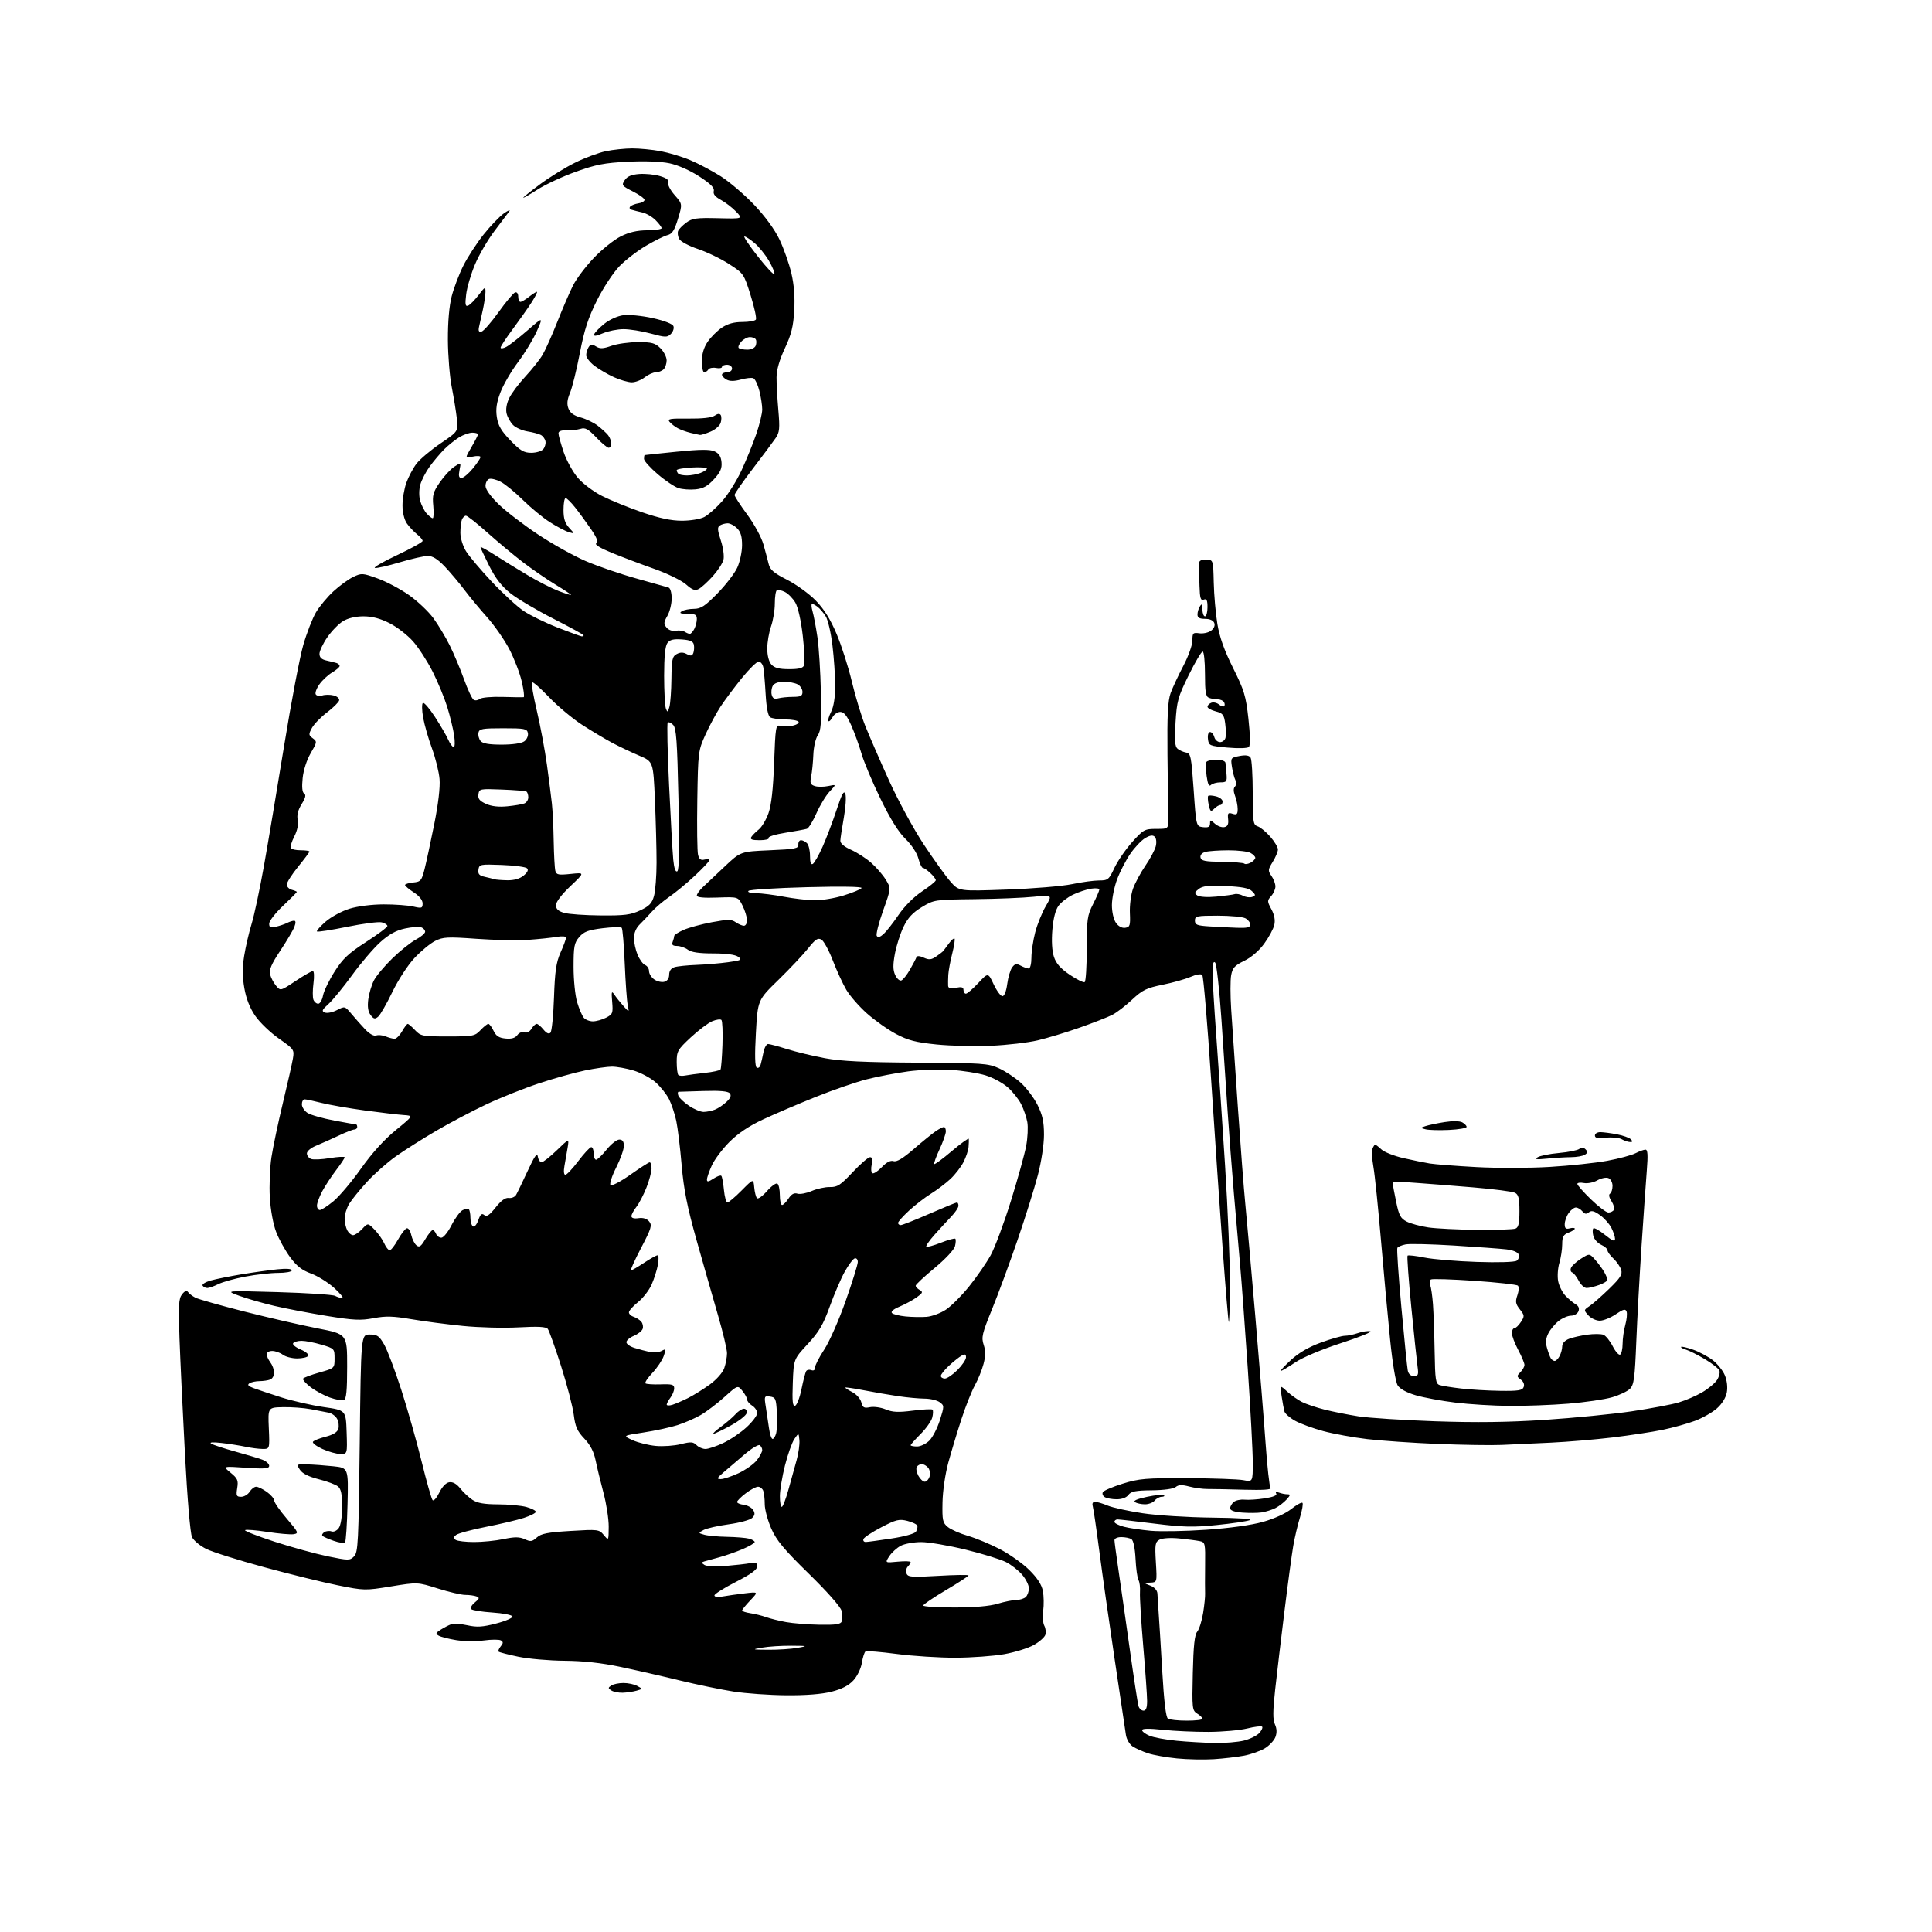 <?xml version="1.0" encoding="UTF-8" standalone="no"?>
<!-- Filename: 4c79cd4ad28c780e39e1f1e8068c9b7ccb249e9d7189f95815ebfa68d398066e.svg -->
<!-- Created with https://svgstud.io -->
<svg
  version="1.1"
  xmlns="http://www.w3.org/2000/svg"
  xmlns:xlink="http://www.w3.org/1999/xlink"
  xmlns:svg="http://www.w3.org/2000/svg"
  xmlns:rdf="http://www.w3.org/1999/02/22-rdf-syntax-ns#"
  xmlns:cc="http://creativecommons.org/ns#"
  xmlns:dc="http://purl.org/dc/elements/1.1/"
  viewBox="0 0 768 768"
  width="768"
  height="768"
  role="img"
  aria-labelledby="titleID descID"
>
  <title id="titleID">ice fishing and drinking vodka</title>
  <desc id="descID">AI-generated SVG illustration: ice fishing and drinking vodka, created on https://svgstud.io</desc>

  <rect width="100%" height="100%" fill="white" />


  <path stroke="none" fill="black" fill-rule="evenodd" d="M482.50,699.31C478.65,699.55 472.09,699.42 467.92,699.01C463.75,698.60 458.57,697.69 456.42,696.98C454.26,696.28 451.50,695.05 450.28,694.25C449.03,693.44 447.84,691.42 447.57,689.65C447.30,687.92 445.28,674.35 443.08,659.50C440.87,644.65 438.13,625.30 436.99,616.50C435.84,607.70 434.67,599.71 434.39,598.75C434.06,597.65 434.40,597.00 435.31,597.00C436.11,597.00 438.36,597.67 440.32,598.49C442.29,599.31 448.53,600.68 454.20,601.53C459.86,602.39 472.26,603.17 481.75,603.27C492.42,603.38 498.15,603.78 496.75,604.30C495.51,604.76 489.55,605.64 483.50,606.24C474.34,607.16 470.25,607.07 459.00,605.67C451.57,604.74 444.94,603.99 444.25,603.99C443.56,604.00 443.00,604.43 443.00,604.96C443.00,605.49 444.69,606.36 446.75,606.90C448.81,607.44 453.65,608.16 457.50,608.51C461.35,608.85 471.25,608.67 479.50,608.10C488.73,607.47 497.38,606.27 502.00,604.98C506.45,603.74 511.05,601.65 513.32,599.84C515.42,598.17 517.41,597.07 517.75,597.41C518.08,597.75 517.63,600.38 516.74,603.26C515.85,606.14 514.65,611.20 514.09,614.50C513.52,617.80 511.94,629.50 510.59,640.50C509.23,651.50 507.57,665.55 506.89,671.73C505.96,680.22 505.94,683.57 506.81,685.47C507.58,687.17 507.64,688.81 507.00,690.50C506.48,691.87 504.59,693.89 502.80,694.98C501.01,696.06 497.29,697.38 494.53,697.91C491.76,698.43 486.35,699.06 482.50,699.31zM482.81,692.86C486.83,692.94 492.09,692.50 494.50,691.90C496.91,691.29 499.65,689.94 500.60,688.89C501.55,687.84 502.05,686.71 501.71,686.38C501.38,686.05 498.72,686.37 495.80,687.09C492.89,687.81 486.00,688.42 480.50,688.45C475.00,688.48 466.79,688.10 462.25,687.62C456.79,687.04 454.00,687.08 454.00,687.75C454.00,688.30 455.35,689.32 457.00,690.00C458.65,690.68 463.48,691.57 467.75,691.98C472.01,692.39 478.79,692.78 482.81,692.86zM471.75,683.98C475.19,683.99 478.00,683.66 478.00,683.24C478.00,682.82 477.06,681.89 475.91,681.18C473.92,679.93 473.83,679.19 474.16,665.09C474.41,654.16 474.87,649.86 475.93,648.59C476.71,647.64 477.76,644.31 478.26,641.19C478.76,638.06 479.11,634.60 479.05,633.50C478.99,632.40 478.99,627.36 479.05,622.29C479.16,613.40 479.09,613.06 476.83,612.60C475.55,612.34 471.89,611.87 468.71,611.55C465.40,611.22 462.08,611.42 460.96,612.02C459.20,612.96 459.05,613.87 459.48,621.04C459.96,629.00 459.96,629.00 457.23,629.11C454.50,629.21 454.50,629.21 457.25,630.30C458.94,630.97 460.03,632.18 460.09,633.44C460.14,634.57 460.34,637.75 460.54,640.50C460.75,643.25 461.40,653.81 461.99,663.96C462.71,676.36 463.46,682.67 464.28,683.19C464.95,683.62 468.31,683.98 471.75,683.98zM454.57,680.00C455.56,680.00 456.00,678.83 456.00,676.21C456.00,674.13 455.31,664.34 454.46,654.46C453.62,644.58 453.03,634.91 453.16,632.97C453.29,631.03 453.02,628.85 452.57,628.12C452.12,627.38 451.59,623.60 451.40,619.72C451.18,615.43 450.54,612.33 449.77,611.84C449.07,611.39 447.26,611.02 445.75,611.02C444.20,611.01 443.01,611.54 443.02,612.25C443.03,612.94 443.71,618.00 444.52,623.50C445.34,629.00 447.36,643.17 449.02,655.00C450.68,666.83 452.28,677.29 452.58,678.25C452.89,679.21 453.78,680.00 454.57,680.00zM312.54,673.90C305.92,673.85 296.48,673.18 291.57,672.42C286.66,671.65 276.98,669.65 270.07,667.97C263.16,666.28 252.55,663.86 246.50,662.59C239.09,661.03 231.88,660.24 224.41,660.18C218.31,660.13 210.04,659.41 206.02,658.57C202.00,657.73 198.49,656.82 198.21,656.55C197.94,656.27 198.31,655.33 199.04,654.45C200.07,653.21 200.10,652.68 199.15,652.10C198.49,651.68 195.43,651.68 192.36,652.10C189.29,652.52 184.35,652.46 181.39,651.98C178.43,651.50 175.30,650.71 174.43,650.22C173.06,649.45 173.16,649.13 175.17,647.84C176.45,647.02 178.31,646.05 179.31,645.68C180.30,645.32 183.23,645.49 185.80,646.07C189.58,646.91 191.81,646.78 197.26,645.36C200.99,644.40 203.88,643.13 203.69,642.55C203.50,641.97 199.93,641.27 195.75,641.00C191.58,640.73 187.79,640.12 187.33,639.66C186.87,639.20 187.51,638.01 188.74,637.02C190.62,635.49 190.72,635.11 189.40,634.60C188.54,634.27 186.55,634.00 184.97,634.00C183.39,634.00 178.48,632.85 174.04,631.45C165.98,628.91 165.98,628.91 155.47,630.62C145.15,632.30 144.76,632.29 134.23,630.17C128.33,628.99 115.17,625.75 105.00,622.98C94.83,620.22 84.47,616.95 82.00,615.73C79.53,614.50 76.97,612.38 76.32,611.00C75.63,609.53 74.47,595.90 73.52,578.00C72.63,561.23 71.66,540.52 71.35,532.00C70.88,518.80 71.03,516.20 72.38,514.50C73.44,513.16 74.21,512.86 74.73,513.60C75.15,514.21 76.46,515.21 77.64,515.83C78.82,516.45 87.59,518.93 97.14,521.36C106.69,523.78 119.79,526.79 126.25,528.05C138.00,530.33 138.00,530.33 138.00,543.20C138.00,552.80 137.67,556.19 136.71,556.56C135.99,556.83 133.51,556.39 131.19,555.57C128.87,554.75 125.40,552.88 123.49,551.43C121.58,549.97 120.23,548.44 120.48,548.03C120.74,547.62 123.66,546.52 126.97,545.59C133.00,543.90 133.00,543.90 133.00,539.99C133.00,536.14 132.91,536.05 127.82,534.54C124.97,533.69 121.40,533.00 119.88,533.00C118.36,533.00 116.85,533.44 116.52,533.97C116.19,534.50 117.54,535.62 119.53,536.45C121.52,537.28 122.86,538.42 122.51,538.98C122.17,539.54 120.19,540.00 118.13,540.00C116.07,540.00 113.51,539.34 112.44,538.53C111.37,537.72 109.49,537.05 108.25,537.03C107.01,537.01 106.00,537.59 106.00,538.31C106.00,539.03 106.66,540.49 107.47,541.56C108.28,542.63 108.95,544.46 108.97,545.64C108.99,546.82 108.29,548.06 107.42,548.39C106.55,548.73 104.64,549.01 103.17,549.02C101.70,549.02 99.91,549.41 99.18,549.87C98.22,550.48 98.63,550.99 100.68,551.76C102.23,552.35 107.20,554.00 111.72,555.45C116.24,556.89 123.89,558.64 128.72,559.34C137.50,560.60 137.50,560.60 137.79,569.30C138.08,578.00 138.08,578.00 135.29,577.98C133.76,577.97 130.56,577.07 128.18,576.00C125.80,574.92 124.11,573.63 124.41,573.14C124.72,572.65 126.97,571.74 129.41,571.13C132.34,570.39 134.08,569.33 134.49,568.04C134.83,566.96 134.62,565.16 134.03,564.05C133.43,562.94 131.94,561.82 130.72,561.57C129.50,561.32 126.25,560.69 123.50,560.18C120.75,559.66 115.80,559.30 112.50,559.37C106.50,559.50 106.50,559.50 106.86,567.75C107.22,576.00 107.22,576.00 104.36,575.98C102.79,575.96 99.70,575.56 97.50,575.08C95.30,574.61 91.03,573.94 88.00,573.60C84.51,573.21 83.05,573.32 84.00,573.90C84.83,574.40 89.10,575.80 93.50,577.01C97.90,578.23 102.74,579.67 104.25,580.23C105.76,580.79 107.00,581.88 107.00,582.66C107.00,583.82 105.35,583.96 97.75,583.45C88.50,582.82 88.50,582.82 91.68,585.43C94.46,587.70 94.79,588.49 94.30,591.52C93.81,594.58 94.00,595.00 95.86,595.00C97.03,595.00 98.55,594.10 99.23,593.00C99.92,591.90 101.09,591.00 101.84,591.00C102.58,591.00 104.50,591.93 106.10,593.07C107.69,594.21 109.00,595.74 109.00,596.49C109.00,597.23 111.24,600.46 113.99,603.67C118.64,609.10 118.83,609.52 116.74,609.86C115.51,610.06 110.79,609.65 106.25,608.95C101.71,608.25 97.73,607.94 97.41,608.26C97.09,608.58 102.38,610.64 109.16,612.85C115.95,615.05 125.43,617.66 130.24,618.65C138.58,620.36 139.06,620.37 140.74,618.69C142.35,617.08 142.54,613.23 143.00,573.72C143.50,530.50 143.50,530.50 146.97,530.50C149.97,530.50 150.75,531.04 152.73,534.50C153.99,536.70 157.05,544.80 159.53,552.50C162.01,560.20 165.65,573.02 167.61,581.00C169.57,588.98 171.53,595.87 171.97,596.33C172.40,596.79 173.60,595.44 174.63,593.33C175.79,590.96 177.31,589.38 178.63,589.20C180.02,589.00 181.54,589.87 182.96,591.67C184.16,593.20 186.35,595.25 187.82,596.22C189.78,597.51 192.53,597.99 198.00,598.00C202.12,598.01 207.19,598.48 209.25,599.05C211.31,599.63 213.00,600.49 213.00,600.97C213.00,601.45 210.86,602.53 208.25,603.38C205.64,604.23 198.82,605.84 193.09,606.97C187.36,608.10 182.06,609.54 181.29,610.17C180.17,611.11 180.15,611.48 181.20,612.15C181.92,612.60 185.17,612.98 188.44,612.98C191.71,612.99 196.97,612.47 200.13,611.81C204.63,610.88 206.47,610.89 208.58,611.85C210.91,612.92 211.57,612.82 213.39,611.17C215.09,609.62 217.69,609.12 226.79,608.57C237.77,607.91 238.14,607.95 240.01,610.19C241.93,612.50 241.93,612.50 241.97,606.91C241.99,603.84 241.05,597.76 239.89,593.41C238.73,589.06 237.32,583.25 236.76,580.50C236.05,577.05 234.66,574.37 232.27,571.86C229.45,568.90 228.67,567.13 228.07,562.36C227.66,559.14 225.39,550.42 223.02,543.00C220.65,535.58 218.28,528.95 217.76,528.28C217.06,527.39 213.95,527.22 206.15,527.65C200.29,527.97 190.32,527.72 184.00,527.08C177.68,526.45 168.46,525.24 163.52,524.40C156.27,523.16 153.38,523.08 148.49,524.00C143.38,524.97 140.51,524.83 129.90,523.10C123.00,521.98 113.56,520.17 108.93,519.08C104.29,517.99 98.03,516.18 95.00,515.06C89.50,513.04 89.50,513.04 110.50,513.64C122.05,513.97 132.26,514.64 133.18,515.12C134.11,515.61 135.41,516.00 136.06,516.00C136.72,516.00 135.29,514.21 132.88,512.01C130.47,509.82 126.32,507.24 123.66,506.26C120.05,504.95 117.93,503.29 115.30,499.72C113.37,497.09 110.88,492.59 109.78,489.72C108.60,486.67 107.56,480.97 107.26,476.00C106.99,471.32 107.28,464.12 107.91,460.00C108.55,455.88 110.58,446.20 112.44,438.50C114.29,430.80 116.09,422.85 116.43,420.84C117.04,417.27 116.91,417.09 110.86,412.84C107.45,410.45 103.22,406.39 101.45,403.80C99.32,400.71 97.85,396.96 97.13,392.80C96.35,388.36 96.33,384.58 97.06,380.00C97.63,376.43 98.96,370.70 100.01,367.28C101.06,363.87 103.26,353.52 104.91,344.28C106.56,335.05 110.18,313.46 112.97,296.29C115.76,279.13 119.17,261.19 120.55,256.42C121.93,251.65 124.20,245.82 125.58,243.46C126.96,241.10 130.09,237.33 132.53,235.08C134.98,232.82 138.53,230.24 140.43,229.33C143.72,227.76 144.17,227.79 150.19,229.97C153.66,231.22 159.27,234.20 162.65,236.60C166.03,239.00 170.36,243.10 172.28,245.73C174.19,248.35 177.11,253.20 178.75,256.50C180.40,259.80 182.96,265.87 184.44,269.98C185.91,274.09 187.64,277.78 188.28,278.17C188.91,278.56 190.00,278.41 190.69,277.84C191.39,277.26 195.41,276.90 199.73,277.03C204.00,277.16 207.80,277.21 208.16,277.13C208.53,277.06 208.18,274.23 207.39,270.85C206.60,267.47 204.35,261.66 202.40,257.93C200.44,254.21 196.48,248.54 193.61,245.33C190.74,242.12 186.70,237.25 184.63,234.50C182.57,231.75 179.06,227.59 176.85,225.25C174.02,222.27 172.00,221.00 170.09,221.00C168.58,221.00 163.56,222.14 158.93,223.52C154.29,224.91 149.85,225.92 149.05,225.77C148.25,225.62 152.19,223.33 157.80,220.69C163.41,218.05 168.00,215.50 168.00,215.02C168.00,214.54 166.97,213.32 165.71,212.32C164.46,211.32 162.66,209.39 161.71,208.03C160.70,206.56 160.00,203.67 160.00,200.90C160.00,198.34 160.68,194.31 161.52,191.94C162.36,189.58 164.17,186.16 165.54,184.36C166.92,182.55 171.22,178.92 175.09,176.29C182.15,171.50 182.15,171.50 181.62,166.50C181.32,163.75 180.41,158.12 179.60,154.00C178.78,149.88 178.08,141.39 178.05,135.14C178.02,127.90 178.57,121.59 179.57,117.72C180.44,114.39 182.52,108.92 184.20,105.58C185.88,102.24 189.48,96.69 192.20,93.27C194.92,89.84 198.58,86.03 200.32,84.80C202.07,83.58 203.01,83.24 202.42,84.04C201.83,84.84 199.17,88.36 196.53,91.86C193.88,95.36 190.40,101.33 188.81,105.14C187.21,108.95 185.63,114.31 185.31,117.05C184.83,121.08 184.98,121.94 186.11,121.48C186.87,121.16 188.74,119.28 190.25,117.29C192.82,113.92 193.00,113.84 192.98,116.09C192.96,117.42 192.51,120.53 191.97,123.00C191.43,125.47 190.74,128.55 190.45,129.83C190.06,131.54 190.32,132.07 191.40,131.83C192.22,131.65 195.27,128.16 198.19,124.08C201.11,120.00 204.06,116.48 204.75,116.25C205.48,116.01 206.00,116.69 206.00,117.92C206.00,119.06 206.39,120.00 206.87,120.00C207.34,120.00 208.87,119.10 210.27,118.00C211.67,116.90 213.09,116.00 213.42,116.00C213.76,116.00 212.79,117.91 211.28,120.25C209.77,122.59 206.39,127.38 203.77,130.90C201.15,134.42 199.00,137.70 199.00,138.18C199.00,138.67 200.01,138.54 201.25,137.90C202.49,137.25 206.30,134.28 209.72,131.30C215.94,125.88 215.94,125.88 213.39,131.66C211.98,134.84 208.62,140.38 205.91,143.97C203.21,147.56 200.06,152.97 198.92,155.99C197.39,160.04 197.02,162.63 197.50,165.82C198.00,169.17 199.23,171.29 202.89,175.08C206.83,179.16 208.24,180.00 211.19,180.00C213.15,180.00 215.30,179.35 215.96,178.55C216.62,177.75 217.02,176.34 216.83,175.41C216.65,174.48 215.82,173.35 215.00,172.91C214.18,172.47 211.79,171.83 209.69,171.50C207.60,171.16 205.02,170.02 203.97,168.97C202.91,167.91 201.75,165.87 201.39,164.42C200.98,162.78 201.36,160.47 202.39,158.31C203.30,156.39 206.21,152.50 208.85,149.66C211.49,146.82 214.58,142.93 215.71,141.00C216.84,139.07 219.46,133.22 221.52,128.00C223.58,122.78 226.39,116.26 227.76,113.53C229.13,110.80 232.89,105.82 236.11,102.47C239.32,99.12 244.10,95.30 246.73,93.98C250.05,92.31 253.24,91.57 257.25,91.54C260.41,91.52 263.00,91.14 263.00,90.70C263.00,90.27 261.91,88.82 260.59,87.50C259.26,86.17 256.90,84.80 255.34,84.46C253.78,84.11 251.86,83.63 251.08,83.38C250.23,83.11 250.03,82.58 250.58,82.05C251.09,81.57 252.53,81.02 253.79,80.83C255.05,80.65 256.14,80.05 256.21,79.50C256.28,78.95 254.22,77.43 251.63,76.13C247.19,73.88 247.00,73.63 248.33,71.63C249.33,70.11 250.99,69.41 254.11,69.17C256.53,68.99 260.22,69.36 262.33,69.99C265.00,70.78 266.00,71.57 265.61,72.57C265.31,73.36 266.46,75.60 268.18,77.55C271.29,81.09 271.29,81.09 269.51,86.97C268.13,91.53 267.21,92.98 265.40,93.44C264.12,93.76 260.27,95.66 256.84,97.67C253.41,99.68 248.64,103.35 246.23,105.83C243.82,108.31 239.82,114.38 237.34,119.33C233.82,126.33 232.30,130.99 230.48,140.41C229.20,147.06 227.44,154.17 226.58,156.20C225.45,158.87 225.28,160.60 225.96,162.40C226.62,164.13 228.11,165.22 230.83,165.95C232.98,166.53 236.04,168.01 237.62,169.23C239.20,170.45 241.05,172.14 241.72,172.98C242.39,173.81 242.95,175.29 242.97,176.25C242.99,177.21 242.53,178.00 241.96,178.00C241.39,178.00 239.15,176.14 237.00,173.87C233.83,170.54 232.63,169.88 230.79,170.46C229.53,170.85 227.04,171.11 225.25,171.05C223.15,170.98 222.00,171.41 222.00,172.27C222.00,173.01 222.92,176.34 224.05,179.69C225.18,183.03 227.71,187.63 229.67,189.92C231.64,192.23 235.97,195.47 239.36,197.18C242.73,198.88 249.89,201.79 255.26,203.64C262.13,206.00 266.82,207.00 271.07,207.00C274.41,207.00 278.36,206.35 279.94,205.53C281.49,204.73 284.69,201.91 287.03,199.28C289.37,196.65 292.85,191.12 294.76,187.00C296.67,182.88 299.31,176.38 300.62,172.57C301.93,168.77 303.00,164.35 303.00,162.77C303.00,161.18 302.49,157.85 301.86,155.36C301.23,152.87 300.15,150.61 299.45,150.34C298.75,150.07 296.50,150.32 294.45,150.89C291.96,151.57 290.10,151.59 288.86,150.92C287.84,150.38 287.00,149.50 287.00,148.96C287.00,148.43 287.90,148.00 289.00,148.00C290.11,148.00 291.00,147.33 291.00,146.50C291.00,145.67 290.11,145.00 289.00,145.00C287.90,145.00 287.00,145.39 287.00,145.86C287.00,146.34 285.93,146.52 284.62,146.27C283.31,146.02 281.93,146.30 281.56,146.91C281.19,147.51 280.46,148.00 279.94,148.00C279.42,148.00 279.00,146.04 279.00,143.65C279.00,140.78 279.77,138.15 281.27,135.92C282.52,134.07 285.07,131.52 286.92,130.27C289.27,128.69 291.76,128.00 295.09,128.00C297.73,128.00 300.15,127.56 300.48,127.03C300.81,126.49 299.87,122.16 298.39,117.41C295.72,108.85 295.62,108.71 289.78,104.94C286.54,102.84 280.98,100.16 277.43,98.98C273.86,97.79 270.54,96.01 269.99,94.99C269.45,93.97 269.25,92.55 269.55,91.82C269.84,91.10 271.30,89.60 272.79,88.50C275.13,86.77 276.84,86.53 285.43,86.74C295.35,86.98 295.35,86.98 292.60,84.11C291.09,82.53 288.37,80.44 286.56,79.46C284.29,78.24 283.41,77.15 283.73,75.93C284.06,74.65 282.51,73.09 277.96,70.13C274.25,67.72 269.47,65.61 266.12,64.91C262.67,64.19 256.24,63.95 249.50,64.29C240.37,64.74 236.87,65.41 228.96,68.25C223.71,70.13 216.85,73.31 213.71,75.32C210.57,77.33 208.00,78.80 208.00,78.58C208.00,78.37 211.04,75.94 214.75,73.19C218.46,70.44 224.65,66.62 228.50,64.71C232.35,62.79 237.88,60.73 240.80,60.11C243.71,59.50 248.47,59.00 251.37,59.00C254.26,59.00 259.30,59.49 262.57,60.09C265.83,60.70 271.15,62.30 274.38,63.66C277.62,65.02 283.08,67.92 286.53,70.09C289.97,72.27 295.94,77.37 299.80,81.42C304.17,86.03 307.96,91.22 309.88,95.25C311.57,98.80 313.69,104.81 314.58,108.60C315.66,113.23 316.04,118.13 315.72,123.50C315.36,129.80 314.56,132.99 311.98,138.50C309.84,143.08 308.70,147.05 308.69,150.00C308.67,152.47 308.99,158.32 309.40,163.00C310.04,170.36 309.90,171.86 308.32,174.16C307.32,175.63 303.24,181.10 299.25,186.32C295.26,191.54 292.00,196.24 292.00,196.77C292.00,197.30 294.26,200.79 297.02,204.53C299.82,208.31 302.68,213.58 303.48,216.41C304.27,219.21 305.21,222.76 305.58,224.30C306.10,226.49 307.68,227.83 312.87,230.46C316.52,232.32 321.64,236.02 324.25,238.70C327.58,242.11 330.08,246.11 332.58,252.04C334.54,256.69 337.27,265.21 338.63,270.97C339.99,276.72 342.40,284.67 343.99,288.64C345.58,292.60 349.83,302.36 353.43,310.32C357.04,318.28 363.26,329.72 367.25,335.74C371.24,341.76 376.01,348.40 377.85,350.49C381.21,354.30 381.21,354.30 400.18,353.62C410.61,353.25 422.29,352.28 426.14,351.47C429.98,350.66 434.82,350.00 436.89,350.00C440.43,350.00 440.80,349.70 443.00,345.00C444.29,342.25 447.46,337.64 450.05,334.75C454.50,329.78 455.01,329.50 459.63,329.50C464.50,329.50 464.50,329.50 464.39,325.00C464.33,322.52 464.20,311.27 464.09,300.00C463.94,284.18 464.23,278.59 465.35,275.50C466.15,273.30 468.43,268.43 470.40,264.68C472.40,260.89 474.00,256.40 474.00,254.60C474.00,251.62 474.23,251.38 476.75,251.74C478.26,251.95 480.36,251.49 481.41,250.71C482.59,249.83 483.08,248.66 482.69,247.64C482.30,246.62 480.92,246.00 479.03,246.00C476.81,246.00 476.00,245.54 476.02,244.25C476.02,243.29 476.47,241.82 477.00,241.00C477.76,239.83 477.97,240.11 477.98,242.25C477.99,243.76 478.45,245.00 479.00,245.00C479.55,245.00 480.00,243.38 480.00,241.39C480.00,238.60 479.66,237.92 478.50,238.36C477.28,238.83 476.97,237.82 476.82,232.97C476.72,229.69 476.61,225.99 476.57,224.75C476.51,222.92 477.04,222.50 479.39,222.50C482.27,222.50 482.27,222.50 482.48,231.50C482.59,236.45 483.24,243.88 483.92,248.00C484.79,253.27 486.64,258.47 490.15,265.50C494.60,274.42 495.26,276.60 496.27,285.75C496.98,292.22 497.05,296.34 496.45,296.93C495.91,297.46 492.29,297.57 488.00,297.18C480.75,296.52 480.49,296.41 480.18,293.75C480.00,292.15 480.35,291.00 481.03,291.00C481.67,291.00 482.42,291.90 482.71,293.00C483.00,294.10 484.03,295.00 485.00,295.00C485.97,295.00 486.94,294.21 487.16,293.25C487.38,292.29 487.32,289.73 487.03,287.56C486.57,284.12 486.08,283.51 483.25,282.78C481.46,282.32 480.00,281.49 480.00,280.94C480.00,280.39 480.68,279.68 481.51,279.36C482.34,279.04 483.71,279.34 484.54,280.03C485.37,280.72 486.31,281.03 486.62,280.71C486.94,280.39 486.90,279.65 486.54,279.07C486.18,278.48 485.05,278.00 484.02,278.00C483.00,278.00 481.45,277.73 480.58,277.39C479.30,276.90 479.00,275.08 479.00,267.89C479.00,263.00 478.59,259.00 478.08,259.00C477.57,259.00 475.06,263.25 472.50,268.44C468.25,277.08 467.80,278.69 467.29,287.21C466.86,294.46 467.04,296.78 468.12,297.66C468.88,298.28 470.40,298.95 471.50,299.15C473.33,299.49 473.58,300.72 474.50,314.01C475.50,328.50 475.50,328.50 478.25,328.82C480.31,329.05 481.00,328.70 481.00,327.41C481.00,325.79 481.11,325.79 482.93,327.43C483.98,328.39 485.67,329.01 486.68,328.80C488.01,328.53 488.42,327.68 488.20,325.63C487.94,323.21 488.18,322.92 489.95,323.48C491.64,324.02 492.00,323.70 492.00,321.63C492.00,320.26 491.53,317.90 490.96,316.40C490.28,314.60 490.26,313.34 490.92,312.68C491.47,312.13 491.55,310.99 491.09,310.10C490.64,309.22 490.03,306.86 489.72,304.85C489.17,301.31 489.27,301.17 492.72,300.52C495.20,300.06 496.55,300.26 497.13,301.18C497.59,301.90 497.98,308.21 497.98,315.18C498.00,326.85 498.16,327.91 499.94,328.48C501.00,328.82 503.25,330.66 504.94,332.58C506.62,334.50 508.00,336.79 508.00,337.67C508.00,338.55 507.07,340.77 505.93,342.61C504.02,345.70 503.98,346.13 505.43,348.20C506.29,349.44 507.00,351.32 507.00,352.39C507.00,353.47 506.23,355.19 505.30,356.22C503.70,357.99 503.70,358.29 505.40,361.45C506.59,363.66 506.99,365.76 506.56,367.65C506.21,369.22 504.40,372.58 502.54,375.12C500.49,377.94 497.39,380.60 494.62,381.94C490.83,383.77 489.95,384.74 489.41,387.64C489.05,389.56 489.05,395.72 489.42,401.32C489.79,406.92 490.98,424.32 492.06,440.00C493.14,455.68 494.47,473.00 495.02,478.50C495.57,484.00 497.35,504.02 498.98,523.00C500.61,541.98 502.47,564.92 503.11,574.00C503.75,583.08 504.63,590.95 505.06,591.50C505.56,592.16 502.00,592.39 494.66,592.19C488.52,592.01 481.93,591.88 480.00,591.90C478.07,591.91 474.78,591.46 472.67,590.90C469.84,590.15 468.46,590.20 467.37,591.11C466.49,591.84 462.62,592.37 457.86,592.42C451.44,592.48 449.58,592.85 448.56,594.25C447.77,595.33 445.98,595.99 443.89,595.98C442.03,595.98 439.88,595.58 439.12,595.10C438.36,594.62 438.05,593.73 438.42,593.13C438.80,592.52 442.34,591.01 446.30,589.78C452.73,587.77 455.48,587.53 472.00,587.60C482.18,587.64 492.19,587.99 494.25,588.38C498.00,589.09 498.00,589.09 498.00,581.30C498.00,577.01 497.10,560.23 496.01,544.00C494.91,527.77 493.55,509.32 492.98,503.00C492.41,496.68 491.30,483.85 490.50,474.50C489.70,465.15 488.59,450.52 488.01,442.00C487.44,433.48 486.32,416.87 485.53,405.09C484.73,393.31 483.61,383.21 483.04,382.64C482.32,381.92 482.00,383.16 482.00,386.68C482.00,389.47 482.67,400.70 483.48,411.63C484.30,422.56 485.87,445.79 486.98,463.26C488.09,480.72 488.96,502.10 488.92,510.76C488.88,519.42 488.67,526.05 488.45,525.50C488.24,524.95 487.17,512.12 486.07,497.00C484.98,481.88 482.89,451.27 481.43,429.00C479.97,406.73 478.39,388.09 477.92,387.58C477.41,387.03 475.55,387.33 473.28,388.32C471.20,389.22 466.19,390.64 462.14,391.45C455.78,392.74 454.13,393.54 450.04,397.36C447.44,399.80 443.91,402.51 442.19,403.40C440.47,404.29 434.66,406.57 429.28,408.46C423.90,410.36 416.35,412.65 412.50,413.55C408.65,414.46 400.32,415.43 394.00,415.71C387.68,415.99 377.90,415.76 372.28,415.19C363.96,414.34 360.96,413.56 356.14,410.99C352.88,409.26 347.69,405.58 344.60,402.83C341.51,400.08 337.82,395.85 336.41,393.44C335.00,391.03 332.59,385.80 331.06,381.82C329.53,377.84 327.51,374.11 326.56,373.54C325.13,372.68 324.20,373.29 321.24,377.00C319.27,379.48 313.95,385.11 309.43,389.52C301.21,397.53 301.21,397.53 300.48,410.63C299.99,419.45 300.10,423.94 300.81,424.38C301.38,424.74 302.08,424.24 302.35,423.26C302.63,422.29 303.15,420.04 303.50,418.25C303.86,416.46 304.69,415.01 305.33,415.01C305.97,415.02 309.39,415.93 312.92,417.04C316.44,418.14 323.19,419.77 327.92,420.65C334.33,421.85 343.58,422.29 364.50,422.41C390.67,422.55 392.80,422.70 397.12,424.67C399.66,425.83 403.58,428.43 405.82,430.45C408.05,432.47 411.04,436.44 412.44,439.26C414.42,443.23 415.00,445.91 415.00,451.09C415.00,454.96 413.97,461.73 412.56,467.14C411.22,472.29 407.58,483.93 404.46,493.00C401.35,502.07 396.81,514.40 394.37,520.38C390.41,530.09 390.05,531.62 391.02,534.57C391.82,536.98 391.80,539.04 390.97,542.18C390.35,544.56 388.79,548.39 387.52,550.70C386.24,553.00 383.83,559.08 382.16,564.20C380.49,569.31 378.16,577.05 376.97,581.39C375.74,585.90 374.75,592.69 374.66,597.23C374.52,604.38 374.72,605.34 376.79,607.02C378.04,608.04 381.64,609.62 384.79,610.53C387.93,611.44 393.65,613.82 397.50,615.82C401.35,617.83 406.61,621.56 409.18,624.12C412.38,627.29 414.09,629.94 414.56,632.45C414.94,634.47 415.00,637.99 414.69,640.26C414.39,642.53 414.58,645.22 415.12,646.23C415.67,647.25 415.86,648.88 415.54,649.86C415.23,650.84 413.16,652.67 410.94,653.91C408.72,655.16 403.44,656.80 399.20,657.56C394.97,658.31 386.24,658.95 379.80,658.97C373.37,658.98 362.88,658.32 356.49,657.48C350.11,656.64 344.52,656.18 344.07,656.46C343.63,656.73 342.97,658.76 342.62,660.97C342.25,663.27 340.80,666.27 339.24,667.98C337.35,670.04 334.65,671.44 330.54,672.48C326.69,673.46 320.31,673.97 312.54,673.90zM247.50,672.89C245.85,672.93 243.82,672.53 243.00,671.98C241.67,671.11 241.67,670.89 243.00,670.02C243.82,669.47 245.99,669.02 247.82,669.02C249.64,669.01 252.11,669.53 253.32,670.19C255.50,671.38 255.50,671.38 253.00,672.09C251.62,672.48 249.15,672.84 247.50,672.89zM305.50,655.80C309.35,655.83 314.52,655.49 317.00,655.05C321.28,654.29 321.15,654.25 314.50,654.20C310.65,654.17 305.48,654.51 303.00,654.95C298.72,655.71 298.85,655.75 305.50,655.80zM325.78,645.86C332.32,645.97 334.18,645.68 334.64,644.50C334.96,643.67 334.91,641.79 334.54,640.32C334.14,638.73 328.83,632.71 321.52,625.57C311.62,615.89 308.67,612.34 306.59,607.63C305.17,604.39 304.00,600.04 304.00,597.96C304.00,595.87 303.73,593.45 303.39,592.58C303.06,591.71 302.13,591.00 301.33,591.00C300.52,591.00 298.32,592.18 296.43,593.62C294.54,595.06 293.00,596.60 293.00,597.05C293.00,597.50 294.19,598.01 295.65,598.18C297.11,598.36 298.79,599.28 299.38,600.23C300.20,601.54 300.11,602.31 298.98,603.41C298.17,604.21 293.98,605.34 289.69,605.93C285.39,606.52 280.89,607.53 279.69,608.19C277.50,609.38 277.50,609.38 280.00,610.09C281.38,610.48 285.43,610.85 289.00,610.91C292.57,610.98 296.51,611.30 297.75,611.63C298.99,611.96 300.00,612.58 300.00,612.99C300.00,613.41 297.86,614.66 295.25,615.78C292.64,616.89 288.48,618.35 286.00,619.02C283.52,619.68 280.84,620.43 280.03,620.67C278.73,621.06 278.73,621.22 280.03,622.08C280.86,622.63 284.55,622.80 288.50,622.48C292.35,622.16 296.74,621.66 298.25,621.37C300.44,620.95 301.00,621.21 301.00,622.67C300.99,623.96 298.47,625.79 292.50,628.84C287.82,631.23 284.00,633.64 284.00,634.20C284.00,634.81 285.31,634.99 287.25,634.63C289.04,634.30 292.98,633.75 296.00,633.39C301.50,632.74 301.50,632.74 298.25,636.17C296.46,638.05 295.00,639.86 295.00,640.19C295.00,640.51 296.46,641.00 298.25,641.27C300.04,641.53 302.85,642.23 304.50,642.82C306.15,643.41 309.75,644.31 312.50,644.81C315.25,645.31 321.23,645.79 325.78,645.86zM379.34,639.00C387.41,639.00 393.38,638.48 396.59,637.51C399.29,636.69 402.65,636.02 404.05,636.01C405.45,636.00 407.14,635.46 407.80,634.80C408.46,634.14 409.00,632.60 409.00,631.38C409.00,630.15 407.82,627.75 406.37,626.03C404.93,624.32 402.01,622.03 399.90,620.95C397.78,619.87 390.53,617.63 383.80,615.99C377.06,614.35 369.15,613.00 366.23,613.00C363.30,613.00 359.64,613.65 358.10,614.45C356.56,615.25 354.50,617.11 353.53,618.59C351.77,621.28 351.77,621.28 356.89,620.78C359.70,620.51 362.00,620.59 362.00,620.95C362.00,621.31 361.49,622.11 360.87,622.73C360.24,623.36 360.02,624.60 360.36,625.49C360.91,626.93 362.41,627.04 372.99,626.42C379.60,626.03 385.00,625.96 385.00,626.25C385.00,626.54 380.95,629.18 376.00,632.11C371.05,635.04 367.00,637.79 367.00,638.22C367.00,638.65 372.55,639.00 379.34,639.00zM137.15,613.17C136.79,613.54 134.78,613.25 132.68,612.51C130.57,611.78 128.56,610.89 128.20,610.54C127.85,610.18 128.18,609.51 128.94,609.04C129.70,608.57 130.99,608.44 131.80,608.76C132.63,609.07 133.89,608.50 134.64,607.47C135.47,606.35 136.00,602.98 136.00,598.93C136.00,593.96 135.58,591.90 134.37,590.89C133.47,590.14 130.03,588.85 126.72,588.02C122.69,587.00 120.22,585.76 119.23,584.25C117.78,582.03 117.82,582.00 122.13,582.11C124.53,582.17 129.20,582.51 132.50,582.86C138.50,583.50 138.50,583.50 138.15,598.00C137.96,605.98 137.51,612.80 137.15,613.17zM344.17,612.96C344.90,612.95 349.49,612.32 354.37,611.58C359.48,610.81 363.60,609.66 364.10,608.87C364.58,608.12 364.83,607.05 364.66,606.50C364.49,605.95 362.69,605.08 360.67,604.57C357.43,603.76 356.19,604.06 350.31,607.13C346.64,609.04 343.45,611.15 343.23,611.81C343.01,612.46 343.43,612.98 344.17,612.96zM501.50,601.21C499.85,601.45 496.36,601.48 493.75,601.27C490.67,601.02 489.00,600.43 489.00,599.57C489.00,598.84 489.65,597.71 490.44,597.05C491.23,596.39 493.14,595.99 494.69,596.14C496.24,596.30 499.86,596.07 502.75,595.62C506.09,595.11 507.76,594.42 507.34,593.74C506.91,593.05 507.30,592.90 508.42,593.33C509.38,593.70 510.87,594.00 511.74,594.00C513.06,594.00 513.01,594.33 511.41,596.10C510.36,597.26 508.38,598.78 507.00,599.48C505.63,600.18 503.15,600.96 501.50,601.21zM310.77,599.00C311.19,599.00 312.37,595.96 313.39,592.25C314.41,588.54 315.88,583.25 316.65,580.50C317.42,577.75 317.93,574.15 317.78,572.50C317.50,569.50 317.50,569.50 315.77,572.04C314.82,573.44 313.14,578.17 312.04,582.54C310.93,586.92 310.02,592.41 310.02,594.75C310.01,597.09 310.35,599.00 310.77,599.00zM455.13,597.98C453.68,597.98 451.91,597.59 451.18,597.14C450.32,596.59 451.97,595.85 455.96,595.01C459.31,594.30 462.34,594.01 462.69,594.36C463.04,594.71 462.64,595.00 461.79,595.00C460.94,595.00 459.68,595.67 459.00,596.50C458.32,597.33 456.57,597.99 455.13,597.98zM367.60,589.00C368.30,589.00 369.16,588.08 369.52,586.95C369.87,585.83 369.62,584.25 368.96,583.45C368.30,582.65 367.16,582.00 366.44,582.00C365.71,582.00 364.81,582.49 364.44,583.10C364.07,583.70 364.34,585.27 365.05,586.60C365.76,587.92 366.91,589.00 367.60,589.00zM286.50,587.96C287.60,587.97 290.79,586.92 293.58,585.62C296.37,584.31 299.63,582.01 300.83,580.49C302.02,578.97 303.00,577.14 303.00,576.42C303.00,575.71 302.54,574.84 301.98,574.49C301.43,574.15 298.70,575.81 295.93,578.18C293.15,580.56 289.45,583.72 287.69,585.22C284.96,587.55 284.79,587.94 286.50,587.96zM280.46,575.99C281.58,575.98 284.75,574.92 287.50,573.63C290.25,572.34 294.41,569.52 296.75,567.37C299.09,565.22 301.00,562.68 301.00,561.74C301.00,560.79 300.10,559.45 299.00,558.77C297.90,558.08 297.00,557.00 297.00,556.37C297.00,555.74 296.16,554.18 295.12,552.91C293.25,550.59 293.25,550.59 287.95,555.36C285.03,557.98 280.81,561.18 278.57,562.48C276.33,563.78 272.18,565.59 269.35,566.50C266.52,567.41 260.45,568.73 255.85,569.43C247.50,570.70 247.50,570.70 251.50,572.51C253.70,573.50 257.86,574.52 260.73,574.78C263.61,575.04 268.07,574.72 270.64,574.07C274.61,573.07 275.55,573.13 276.87,574.45C277.73,575.30 279.34,576.00 280.46,575.99zM364.55,575.00C365.95,575.00 368.15,573.94 369.45,572.64C370.75,571.34 372.62,567.70 373.62,564.54C375.39,558.93 375.39,558.75 373.52,557.39C372.48,556.63 369.79,555.99 367.56,555.98C365.33,555.97 360.57,555.53 357.00,555.00C353.43,554.47 347.24,553.41 343.25,552.63C339.26,551.86 336.00,551.39 336.00,551.59C336.00,551.79 337.30,552.62 338.88,553.44C340.47,554.26 342.05,556.06 342.39,557.44C342.93,559.56 343.45,559.86 345.83,559.38C347.38,559.07 350.19,559.47 352.08,560.26C354.80,561.39 357.07,561.50 362.83,560.76C366.86,560.24 370.39,560.06 370.69,560.36C370.99,560.66 370.95,562.06 370.59,563.48C370.24,564.89 368.16,567.84 365.97,570.03C363.79,572.21 362.00,574.23 362.00,574.50C362.00,574.77 363.15,575.00 364.55,575.00zM597.00,574.38C592.88,574.57 581.40,574.39 571.50,573.99C561.60,573.58 549.00,572.72 543.50,572.07C538.00,571.42 530.14,569.99 526.04,568.89C521.93,567.79 516.88,565.93 514.80,564.77C512.72,563.60 510.82,561.94 510.58,561.07C510.34,560.21 509.84,557.48 509.46,555.00C508.78,550.50 508.78,550.50 511.64,553.14C513.21,554.59 515.87,556.46 517.54,557.31C519.22,558.15 523.27,559.52 526.54,560.34C529.82,561.17 535.88,562.37 540.00,563.02C544.12,563.66 557.85,564.54 570.50,564.98C586.93,565.54 599.42,565.38 614.22,564.41C625.62,563.66 641.11,562.13 648.64,561.02C656.16,559.90 664.56,558.32 667.30,557.50C670.04,556.69 674.25,554.87 676.65,553.47C679.05,552.06 681.70,549.87 682.53,548.59C683.36,547.32 683.79,545.63 683.49,544.83C683.18,544.03 680.59,541.99 677.72,540.29C674.85,538.58 671.45,536.88 670.17,536.50C668.90,536.13 668.04,535.63 668.27,535.40C668.50,535.17 670.64,535.67 673.03,536.51C675.41,537.35 678.90,539.21 680.79,540.65C682.67,542.09 684.86,544.80 685.64,546.68C686.52,548.80 686.82,551.42 686.43,553.55C686.03,555.65 684.49,558.12 682.47,559.89C680.65,561.49 676.72,563.71 673.74,564.82C670.76,565.94 664.97,567.54 660.89,568.39C656.81,569.23 647.85,570.59 640.98,571.42C634.12,572.24 623.10,573.17 616.50,573.48C609.90,573.79 601.12,574.20 597.00,574.38zM307.12,572.00C307.58,572.00 308.22,570.97 308.54,569.71C308.85,568.45 308.97,564.74 308.81,561.46C308.53,556.04 308.28,555.47 306.11,555.16C303.81,554.84 303.74,555.00 304.41,559.16C304.79,561.55 305.37,565.41 305.69,567.75C306.01,570.09 306.65,572.00 307.12,572.00zM283.60,569.97C283.10,569.99 284.45,568.72 286.60,567.15C288.74,565.58 291.36,563.33 292.40,562.15C293.45,560.97 294.95,560.00 295.73,560.00C296.52,560.00 297.00,560.74 296.82,561.69C296.64,562.62 293.80,564.86 290.50,566.66C287.20,568.47 284.09,569.95 283.60,569.97zM267.25,558.44C268.49,558.06 271.30,556.84 273.50,555.75C275.70,554.65 279.60,552.22 282.16,550.36C284.87,548.38 287.27,545.65 287.91,543.83C288.51,542.11 289.00,539.45 289.00,537.93C289.00,536.41 287.39,529.61 285.41,522.83C283.44,516.05 279.63,502.70 276.94,493.16C273.17,479.75 271.82,472.97 270.97,463.20C270.38,456.25 269.41,448.30 268.82,445.53C268.23,442.77 266.94,438.88 265.94,436.91C264.94,434.93 262.52,431.91 260.57,430.20C258.62,428.49 254.69,426.39 251.83,425.54C248.98,424.69 245.12,424.00 243.28,424.00C241.43,424.00 236.58,424.69 232.50,425.53C228.43,426.37 220.23,428.67 214.30,430.63C208.36,432.60 198.93,436.35 193.35,438.99C187.76,441.62 178.76,446.37 173.35,449.54C167.93,452.71 160.71,457.29 157.31,459.70C153.90,462.12 148.77,466.66 145.90,469.80C143.03,472.93 139.85,476.85 138.84,478.50C137.83,480.15 137.01,482.77 137.00,484.32C137.00,485.86 137.47,488.00 138.04,489.07C138.60,490.13 139.65,491.00 140.36,491.00C141.07,491.00 142.69,489.90 143.95,488.55C146.25,486.10 146.25,486.10 148.89,488.80C150.34,490.29 152.07,492.74 152.74,494.25C153.41,495.76 154.38,497.00 154.90,497.00C155.42,497.00 156.90,495.12 158.18,492.82C159.45,490.53 161.02,488.48 161.66,488.27C162.30,488.06 163.11,489.24 163.47,490.88C163.83,492.52 164.76,494.39 165.54,495.03C166.68,495.98 167.36,495.51 169.07,492.60C170.24,490.62 171.55,489.00 171.99,489.00C172.43,489.00 173.05,489.68 173.36,490.50C173.68,491.32 174.62,492.00 175.45,492.00C176.28,492.00 178.10,489.77 179.48,487.04C180.87,484.31 182.84,481.62 183.87,481.07C184.90,480.52 186.02,480.35 186.37,480.70C186.72,481.05 187.00,482.58 187.00,484.11C187.00,485.63 187.46,487.17 188.03,487.52C188.59,487.86 189.54,486.75 190.13,485.04C190.96,482.68 191.52,482.19 192.50,483.00C193.47,483.80 194.57,483.06 197.01,479.99C199.19,477.24 200.89,476.01 202.25,476.21C203.35,476.37 204.66,475.82 205.14,475.00C205.63,474.18 207.69,469.90 209.73,465.50C212.50,459.52 213.52,458.07 213.79,459.75C213.98,460.99 214.65,462.00 215.29,462.00C215.92,462.00 218.64,459.86 221.34,457.25C226.25,452.50 226.25,452.50 225.63,456.25C225.28,458.31 224.72,461.57 224.37,463.50C223.99,465.61 224.14,467.00 224.75,467.00C225.30,467.00 227.63,464.52 229.91,461.50C232.20,458.48 234.50,456.00 235.03,456.00C235.56,456.00 236.00,457.12 236.00,458.50C236.00,459.88 236.43,461.00 236.95,461.00C237.48,461.00 239.35,459.20 241.12,457.00C242.89,454.80 245.16,453.00 246.17,453.00C247.46,453.00 248.00,453.74 248.00,455.53C248.00,456.92 246.62,460.80 244.92,464.15C243.23,467.50 242.23,470.63 242.69,471.09C243.15,471.55 246.68,469.72 250.52,467.00C254.36,464.29 257.84,462.06 258.25,462.04C258.66,462.02 259.00,463.11 259.00,464.46C259.00,465.82 258.08,469.26 256.96,472.11C255.83,474.96 254.03,478.41 252.96,479.78C251.88,481.15 251.00,482.81 251.00,483.46C251.00,484.20 252.07,484.50 253.81,484.24C255.63,483.97 257.11,484.43 258.04,485.54C259.30,487.06 258.93,488.27 254.81,496.13C252.26,501.01 250.47,505.00 250.83,505.00C251.20,504.99 253.53,503.65 256.00,502.00C258.48,500.35 260.89,499.01 261.36,499.00C261.84,499.00 261.91,500.69 261.53,502.75C261.15,504.81 260.03,508.35 259.04,510.61C258.04,512.88 255.60,516.03 253.62,517.61C251.63,519.20 250.00,521.03 250.00,521.68C250.00,522.33 250.86,523.14 251.91,523.47C252.96,523.80 254.32,524.68 254.93,525.41C255.54,526.15 255.77,527.44 255.45,528.28C255.12,529.13 253.54,530.36 251.93,531.03C250.32,531.70 249.00,532.83 249.00,533.54C249.00,534.26 250.46,535.29 252.25,535.83C254.04,536.38 256.75,537.10 258.27,537.43C259.79,537.77 261.91,537.58 262.97,537.02C264.77,536.05 264.83,536.19 263.84,539.04C263.25,540.73 261.24,543.72 259.37,545.71C257.50,547.69 256.24,549.58 256.57,549.90C256.90,550.23 259.61,550.41 262.59,550.31C267.15,550.15 268.00,550.39 268.00,551.87C268.00,552.83 267.34,554.49 266.53,555.56C265.72,556.63 265.05,557.87 265.03,558.32C265.01,558.77 266.01,558.82 267.25,558.44zM316.07,558.81C316.77,558.58 317.92,555.60 318.61,552.20C319.30,548.80 320.14,545.58 320.47,545.05C320.80,544.52 321.72,544.34 322.53,544.65C323.45,545.00 324.00,544.61 324.00,543.59C324.00,542.70 325.64,539.51 327.63,536.50C329.63,533.48 333.46,524.83 336.13,517.26C338.80,509.69 340.99,502.68 340.99,501.67C341.00,500.65 340.44,500.01 339.75,500.23C339.06,500.46 337.27,502.86 335.77,505.57C334.27,508.28 331.60,514.50 329.83,519.40C327.23,526.61 325.57,529.43 321.06,534.30C315.50,540.30 315.50,540.30 315.15,549.77C314.88,557.11 315.08,559.14 316.07,558.81zM600.00,558.87C593.67,558.82 584.00,558.23 578.50,557.55C573.00,556.88 565.92,555.57 562.76,554.64C559.17,553.58 556.48,552.11 555.61,550.72C554.79,549.43 553.53,541.81 552.59,532.50C551.69,523.70 550.06,505.93 548.96,493.00C547.86,480.07 546.51,466.97 545.96,463.88C545.41,460.79 545.24,457.53 545.59,456.63C545.93,455.74 546.41,455.00 546.65,455.00C546.89,455.00 548.01,455.86 549.14,456.92C550.27,457.97 554.19,459.52 557.85,460.36C561.51,461.20 566.23,462.16 568.34,462.51C570.45,462.85 578.78,463.49 586.84,463.93C594.90,464.38 608.02,464.35 616.00,463.87C623.98,463.39 634.29,462.29 638.93,461.43C643.56,460.57 648.60,459.22 650.13,458.43C651.65,457.65 653.44,457.00 654.10,457.00C654.99,457.00 655.12,459.14 654.63,465.25C654.27,469.79 653.33,483.18 652.55,495.00C651.77,506.82 650.82,524.09 650.45,533.36C649.87,547.87 649.52,550.48 647.93,552.07C646.91,553.09 643.70,554.61 640.79,555.45C637.88,556.30 630.10,557.43 623.50,557.98C616.90,558.52 606.33,558.92 600.00,558.87zM596.28,552.87C603.59,552.98 605.17,552.72 605.69,551.36C606.08,550.36 605.62,549.20 604.54,548.41C602.89,547.20 602.88,546.98 604.38,545.48C605.27,544.59 606.00,543.28 606.00,542.58C606.00,541.87 604.88,539.18 603.50,536.60C602.12,534.01 601.00,531.02 601.00,529.95C601.00,528.88 601.44,528.00 601.98,528.00C602.51,528.00 603.68,526.89 604.57,525.53C606.09,523.21 606.06,522.90 604.16,520.48C602.46,518.32 602.31,517.42 603.19,514.88C603.79,513.16 603.87,511.51 603.37,511.06C602.89,510.63 595.14,509.77 586.14,509.15C577.14,508.53 569.34,508.29 568.82,508.61C568.29,508.94 568.16,509.94 568.53,510.85C568.89,511.76 569.39,515.20 569.63,518.50C569.87,521.80 570.17,530.24 570.29,537.26C570.48,548.61 570.70,550.09 572.32,550.60C573.32,550.92 577.14,551.53 580.82,551.96C584.49,552.39 591.45,552.80 596.28,552.87zM375.60,548.00C376.48,548.00 378.73,546.47 380.60,544.60C382.47,542.73 384.00,540.46 384.00,539.56C384.00,538.31 383.60,538.15 382.25,538.90C381.29,539.43 379.04,541.22 377.25,542.88C375.46,544.53 374.00,546.36 374.00,546.94C374.00,547.52 374.72,548.00 375.60,548.00zM562.03,547.00C563.76,547.00 563.95,546.51 563.50,543.25C563.21,541.19 562.09,530.53 561.01,519.56C559.93,508.59 559.27,499.40 559.53,499.13C559.80,498.87 562.83,499.21 566.26,499.90C569.69,500.59 579.02,501.37 587.00,501.63C595.47,501.92 602.08,501.72 602.90,501.16C603.66,500.63 604.03,499.51 603.70,498.67C603.35,497.75 601.39,496.94 598.81,496.64C596.44,496.36 587.08,495.68 578.00,495.12C568.92,494.56 560.26,494.35 558.74,494.67C557.21,494.98 555.75,495.60 555.47,496.05C555.20,496.49 555.92,507.13 557.07,519.68C558.22,532.23 559.36,543.51 559.60,544.75C559.88,546.19 560.76,547.00 562.03,547.00zM509.15,544.96C508.79,544.94 510.60,542.99 513.16,540.63C516.29,537.75 520.25,535.45 525.16,533.66C529.20,532.19 533.45,530.99 534.60,531.00C535.76,531.00 538.10,530.51 539.81,529.92C541.51,529.32 543.72,529.00 544.70,529.20C545.69,529.40 540.52,531.50 533.21,533.87C525.35,536.43 517.86,539.57 514.86,541.59C512.08,543.47 509.51,544.98 509.15,544.96zM618.02,541.00C618.52,541.00 619.40,540.13 619.96,539.07C620.53,538.00 621.00,536.26 621.00,535.19C621.00,533.99 622.05,532.84 623.75,532.19C625.26,531.62 628.56,530.87 631.08,530.54C633.59,530.20 636.43,530.23 637.37,530.59C638.31,530.95 639.98,533.01 641.08,535.16C642.18,537.31 643.51,538.80 644.04,538.48C644.57,538.15 645.00,536.22 645.01,534.19C645.01,532.16 645.49,528.77 646.08,526.66C646.66,524.55 646.89,522.16 646.59,521.36C646.13,520.19 645.32,520.39 642.28,522.45C640.22,523.85 637.36,525.00 635.92,525.00C634.49,525.00 632.45,524.05 631.40,522.89C629.52,520.80 629.53,520.76 631.92,519.14C633.25,518.24 636.77,515.14 639.74,512.25C644.16,507.94 645.01,506.59 644.43,504.75C644.04,503.51 642.66,501.51 641.36,500.30C640.06,499.09 639.00,497.61 639.00,497.03C639.00,496.44 637.86,495.44 636.48,494.81C635.09,494.17 633.68,492.59 633.36,491.28C633.03,489.98 633.04,488.63 633.38,488.29C633.72,487.95 635.80,489.11 638.00,490.88C640.99,493.28 642.00,493.69 642.00,492.50C642.00,491.62 641.33,489.61 640.52,488.03C639.70,486.45 637.66,484.18 635.98,482.99C633.68,481.35 632.60,481.09 631.60,481.92C630.60,482.74 629.95,482.64 629.01,481.51C628.32,480.68 627.16,480.00 626.43,480.00C625.71,480.00 624.41,481.00 623.56,482.22C622.70,483.44 622.00,485.43 622.00,486.63C622.00,488.32 622.45,488.69 624.00,488.29C625.10,488.00 626.00,488.06 626.00,488.41C626.00,488.76 624.88,489.48 623.50,490.00C621.46,490.77 621.00,491.63 621.00,494.61C621.00,496.62 620.49,499.96 619.87,502.04C619.25,504.11 619.03,507.37 619.39,509.28C619.75,511.19 621.08,513.82 622.34,515.13C623.60,516.43 625.42,517.95 626.38,518.50C627.52,519.15 627.90,520.11 627.46,521.25C627.09,522.21 625.77,523.00 624.53,523.00C623.29,523.00 621.08,523.94 619.61,525.09C618.15,526.24 616.31,528.43 615.52,529.97C614.48,531.96 614.32,533.65 614.96,535.85C615.44,537.55 616.13,539.40 616.48,539.97C616.83,540.54 617.53,541.00 618.02,541.00zM368.32,523.46C370.42,523.30 373.88,522.02 376.00,520.62C378.13,519.21 382.31,515.01 385.31,511.28C388.30,507.55 392.12,502.02 393.79,499.00C395.46,495.98 399.08,486.28 401.83,477.46C404.57,468.64 407.31,458.76 407.92,455.50C408.52,452.24 408.72,447.98 408.37,446.04C408.02,444.09 406.92,440.88 405.92,438.91C404.93,436.93 402.52,433.91 400.57,432.20C398.62,430.49 394.66,428.35 391.76,427.46C388.87,426.57 382.67,425.59 377.99,425.29C373.30,424.99 365.65,425.26 360.99,425.89C356.32,426.52 348.99,427.92 344.70,429.00C340.41,430.08 331.18,433.26 324.20,436.07C317.21,438.87 307.80,442.90 303.28,445.01C297.79,447.57 293.38,450.52 289.98,453.92C287.19,456.72 284.03,460.92 282.97,463.25C281.91,465.59 281.03,468.11 281.02,468.87C281.00,469.93 281.57,469.86 283.59,468.54C285.01,467.60 286.42,467.09 286.73,467.40C287.04,467.70 287.51,470.22 287.77,472.98C288.04,475.74 288.66,478.00 289.16,478.00C289.67,478.00 292.20,475.86 294.79,473.25C299.50,468.50 299.50,468.50 299.82,472.00C300.00,473.93 300.49,475.86 300.92,476.30C301.35,476.74 303.13,475.48 304.87,473.50C306.60,471.52 308.47,470.17 309.01,470.51C309.56,470.84 310.00,472.89 310.00,475.06C310.00,477.23 310.40,479.00 310.88,479.00C311.37,479.00 312.52,477.85 313.44,476.45C314.61,474.67 315.68,474.08 316.98,474.49C318.01,474.82 320.57,474.35 322.68,473.44C324.78,472.53 328.04,471.82 329.92,471.87C332.86,471.94 334.14,471.10 338.94,465.98C342.02,462.69 345.13,460.00 345.85,460.00C346.77,460.00 346.97,460.85 346.52,462.90C346.17,464.50 346.29,466.06 346.79,466.37C347.29,466.68 348.97,465.59 350.54,463.96C352.44,461.98 353.99,461.18 355.21,461.57C356.47,461.97 358.93,460.49 363.26,456.74C366.69,453.77 370.61,450.59 371.97,449.67C373.33,448.75 374.79,448.00 375.22,448.00C375.65,448.00 376.00,448.79 375.99,449.75C375.98,450.71 374.85,453.93 373.47,456.90C372.09,459.86 371.15,462.48 371.38,462.72C371.62,462.95 374.78,460.62 378.40,457.54C382.03,454.47 385.05,452.30 385.11,452.72C385.17,453.15 385.13,454.62 385.01,455.99C384.89,457.36 383.98,460.06 382.98,461.99C381.99,463.92 379.67,466.91 377.84,468.63C376.00,470.35 372.54,472.98 370.14,474.47C367.74,475.95 363.80,478.99 361.39,481.21C358.97,483.44 357.00,485.65 357.00,486.13C357.00,486.61 357.48,487.00 358.06,487.00C358.64,487.00 363.76,484.98 369.45,482.50C375.13,480.02 380.06,478.00 380.39,478.00C380.73,478.00 381.00,478.59 381.00,479.31C381.00,480.03 379.73,481.94 378.18,483.56C376.62,485.18 373.64,488.42 371.54,490.78C369.44,493.13 367.95,495.28 368.23,495.56C368.51,495.84 371.11,495.14 374.00,494.00C376.89,492.86 379.48,492.15 379.75,492.42C380.02,492.69 379.96,494.02 379.62,495.39C379.26,496.81 375.79,500.51 371.50,504.07C367.37,507.48 364.00,510.64 364.00,511.08C364.00,511.53 364.73,512.31 365.61,512.80C366.99,513.58 366.81,514.00 364.36,515.74C362.79,516.86 359.73,518.51 357.57,519.41C355.18,520.41 354.01,521.40 354.57,521.96C355.08,522.46 357.52,523.07 360.00,523.31C362.48,523.55 366.22,523.62 368.32,523.46zM82.41,512.00C81.70,512.00 80.85,511.57 80.53,511.05C80.21,510.53 81.65,509.63 83.72,509.04C85.80,508.45 91.33,507.34 96.00,506.56C100.67,505.79 107.09,504.89 110.25,504.57C113.84,504.20 116.00,504.36 116.00,504.99C116.00,505.55 113.56,506.00 110.59,506.00C107.61,506.00 101.72,506.66 97.51,507.47C93.29,508.27 88.45,509.62 86.76,510.47C85.08,511.31 83.11,512.00 82.41,512.00zM630.70,512.00C629.80,512.00 628.37,510.69 627.55,509.09C626.72,507.49 625.56,506.02 624.96,505.82C624.37,505.62 624.16,504.80 624.50,503.98C624.83,503.17 626.62,501.53 628.47,500.35C631.83,498.21 631.83,498.21 634.16,500.85C635.45,502.31 637.06,504.51 637.75,505.74C638.44,506.97 639.00,508.34 639.00,508.79C639.00,509.23 637.51,510.14 635.68,510.80C633.85,511.46 631.61,512.00 630.70,512.00zM587.17,488.88C594.69,488.95 601.55,488.73 602.42,488.39C603.63,487.93 604.00,486.30 604.00,481.43C604.00,476.39 603.64,474.88 602.25,474.16C601.29,473.65 593.75,472.68 585.50,471.99C577.25,471.31 567.80,470.56 564.50,470.33C561.20,470.10 557.38,469.82 556.00,469.71C554.62,469.59 553.55,469.95 553.61,470.50C553.67,471.05 554.30,474.34 555.01,477.80C556.09,483.11 556.75,484.34 559.17,485.59C560.76,486.41 564.63,487.46 567.78,487.92C570.92,488.38 579.65,488.81 587.17,488.88zM639.35,482.00C640.19,482.00 641.17,481.53 641.53,480.96C641.88,480.38 641.46,478.83 640.60,477.51C639.63,476.03 639.40,474.87 640.01,474.49C640.56,474.16 641.00,472.77 641.00,471.41C641.00,470.02 640.27,468.66 639.33,468.30C638.41,467.94 636.44,468.36 634.95,469.21C633.46,470.07 631.06,470.54 629.62,470.27C628.18,469.99 627.00,470.16 627.01,470.63C627.01,471.11 629.44,473.86 632.41,476.75C635.39,479.64 638.51,482.00 639.35,482.00zM127.15,481.00C127.78,481.00 130.19,479.44 132.51,477.54C134.83,475.64 139.77,469.80 143.48,464.56C147.86,458.38 152.72,453.01 157.30,449.27C164.36,443.50 164.36,443.50 160.43,443.24C158.27,443.10 151.32,442.28 145.00,441.42C138.68,440.56 130.96,439.21 127.86,438.43C124.75,437.64 121.71,437.00 121.11,437.00C120.50,437.00 120.00,437.89 120.00,438.98C120.00,440.06 121.01,441.61 122.25,442.41C123.49,443.21 128.26,444.57 132.86,445.43C137.46,446.29 141.40,447.00 141.61,447.00C141.82,447.00 142.00,447.45 142.00,448.00C142.00,448.55 141.48,449.00 140.85,449.00C140.22,449.00 137.40,450.10 134.60,451.44C131.79,452.78 127.81,454.55 125.75,455.39C123.63,456.24 122.00,457.59 122.00,458.48C122.00,459.35 122.74,460.35 123.65,460.70C124.56,461.05 127.94,460.90 131.15,460.36C134.37,459.83 137.00,459.69 137.00,460.05C137.00,460.42 135.48,462.71 133.61,465.15C131.75,467.59 129.28,471.36 128.11,473.53C126.95,475.70 126.00,478.26 126.00,479.24C126.00,480.21 126.52,481.00 127.15,481.00zM615.00,460.57C610.78,461.00 609.90,460.87 611.22,460.03C612.17,459.42 616.00,458.66 619.72,458.33C623.45,458.00 627.08,457.27 627.79,456.71C628.69,456.00 629.45,456.05 630.28,456.88C631.22,457.82 631.15,458.29 629.99,459.03C629.17,459.55 626.70,459.98 624.50,459.99C622.30,460.01 618.02,460.27 615.00,460.57zM647.95,453.97C647.15,453.95 645.66,453.45 644.63,452.85C643.60,452.26 640.79,451.99 638.38,452.26C635.09,452.63 634.00,452.41 634.00,451.38C634.00,450.60 634.98,450.02 636.25,450.04C637.49,450.07 640.45,450.46 642.83,450.92C645.21,451.38 647.66,452.26 648.28,452.88C649.11,453.71 649.02,453.99 647.95,453.97zM576.02,449.17C572.17,449.35 568.01,449.24 566.77,448.93C564.50,448.35 564.50,448.35 566.71,447.62C567.92,447.22 571.29,446.51 574.21,446.05C577.33,445.55 580.22,445.59 581.25,446.14C582.21,446.65 583.00,447.47 583.00,447.95C583.00,448.44 579.86,448.99 576.02,449.17zM279.67,442.00C280.88,442.00 282.91,441.59 284.18,441.10C285.46,440.60 287.54,439.21 288.80,438.01C290.43,436.46 290.81,435.47 290.09,434.61C289.40,433.77 286.18,433.48 279.79,433.68C274.68,433.84 270.18,433.98 269.78,433.99C269.39,433.99 269.33,434.70 269.66,435.55C269.98,436.40 271.87,438.20 273.86,439.55C275.84,440.90 278.46,442.00 279.67,442.00zM272.40,427.53C273.55,427.30 277.08,426.83 280.23,426.48C283.39,426.14 286.17,425.53 286.42,425.12C286.67,424.72 287.02,420.29 287.19,415.28C287.36,410.27 287.18,405.85 286.78,405.45C286.39,405.05 284.74,405.28 283.13,405.95C281.51,406.62 277.67,409.51 274.59,412.37C269.39,417.22 269.00,417.89 269.00,422.12C269.00,424.62 269.29,426.96 269.65,427.32C270.01,427.67 271.24,427.77 272.40,427.53zM156.80,412.94C157.51,412.97 158.86,411.65 159.80,410.01C160.73,408.36 161.76,407.01 162.08,407.01C162.39,407.00 163.71,408.12 165.00,409.50C167.22,411.86 167.93,412.00 178.00,412.00C188.07,412.00 188.78,411.86 191.00,409.50C192.29,408.12 193.70,407.00 194.12,407.00C194.54,407.00 195.48,408.24 196.20,409.75C197.19,411.83 198.36,412.58 200.96,412.83C203.34,413.06 204.80,412.63 205.66,411.45C206.36,410.49 207.58,410.01 208.46,410.35C209.40,410.71 210.51,410.16 211.25,408.97C211.93,407.89 212.86,407.00 213.33,407.00C213.80,407.00 215.01,408.01 216.02,409.25C217.23,410.73 218.19,411.16 218.82,410.50C219.35,409.95 219.98,403.65 220.22,396.50C220.58,386.00 221.09,382.56 222.83,378.62C224.03,375.94 225.00,373.30 225.00,372.76C225.00,372.18 223.48,372.05 221.25,372.43C219.19,372.79 214.12,373.32 210.00,373.61C205.88,373.89 196.65,373.71 189.50,373.20C177.90,372.37 176.12,372.46 172.98,374.04C171.04,375.01 167.34,378.07 164.75,380.84C162.09,383.68 158.27,389.56 155.95,394.37C153.69,399.05 151.16,403.45 150.32,404.15C149.05,405.21 148.53,405.09 147.31,403.46C146.30,402.11 146.02,400.17 146.40,397.23C146.71,394.89 147.72,391.51 148.64,389.73C149.55,387.95 152.84,384.02 155.94,381.00C159.04,377.98 163.25,374.61 165.29,373.52C167.33,372.44 169.00,371.02 169.00,370.38C169.00,369.74 168.31,368.95 167.47,368.63C166.62,368.30 163.71,368.51 160.99,369.10C157.44,369.86 154.66,371.40 151.16,374.54C148.48,376.96 143.43,382.86 139.94,387.66C136.46,392.45 132.23,397.61 130.55,399.12C127.98,401.43 127.76,401.96 129.16,402.50C130.07,402.86 132.23,402.41 133.96,401.52C137.07,399.91 137.12,399.93 139.80,403.14C141.28,404.92 143.75,407.69 145.27,409.29C146.89,410.99 148.66,411.96 149.52,411.63C150.33,411.32 152.01,411.47 153.25,411.97C154.49,412.47 156.08,412.90 156.80,412.94zM235.67,406.00C237.01,406.00 239.37,405.34 240.93,404.54C243.55,403.18 243.73,402.71 243.35,398.29C242.99,394.15 243.11,393.76 244.22,395.39C244.92,396.44 246.54,398.46 247.82,399.89C250.14,402.50 250.14,402.50 249.52,399.50C249.18,397.85 248.65,390.43 248.34,383.00C248.03,375.57 247.49,369.19 247.14,368.81C246.79,368.43 243.35,368.51 239.51,368.99C233.81,369.70 232.09,370.35 230.26,372.49C228.27,374.80 228.00,376.20 228.00,384.40C228.00,389.52 228.63,395.79 229.42,398.39C230.19,400.98 231.38,403.75 232.04,404.55C232.70,405.35 234.34,406.00 235.67,406.00zM126.50,399.00C127.20,399.00 128.06,397.54 128.40,395.75C128.74,393.96 130.81,389.68 132.99,386.24C136.25,381.11 138.49,378.99 145.48,374.48C150.17,371.46 154.00,368.59 154.00,368.10C154.00,367.62 152.99,366.96 151.75,366.65C150.51,366.34 144.32,367.14 138.00,368.43C131.68,369.72 126.28,370.55 126.00,370.28C125.72,370.02 127.28,368.26 129.45,366.37C131.63,364.48 135.90,362.17 138.95,361.23C142.20,360.23 147.82,359.52 152.50,359.51C156.90,359.50 162.19,359.89 164.25,360.36C167.67,361.15 168.00,361.04 168.00,359.12C168.00,357.82 166.67,356.16 164.51,354.76C162.59,353.52 161.02,352.19 161.01,351.81C161.01,351.44 162.46,350.99 164.25,350.81C167.24,350.53 167.60,350.10 168.77,345.50C169.47,342.75 171.19,334.73 172.61,327.67C174.22,319.64 175.01,312.92 174.73,309.67C174.49,306.83 173.13,301.35 171.72,297.50C170.30,293.65 168.72,288.13 168.20,285.23C167.69,282.33 167.65,279.72 168.12,279.43C168.59,279.13 170.76,281.66 172.94,285.03C175.12,288.40 177.49,292.47 178.20,294.08C178.91,295.69 179.88,297.00 180.36,297.00C180.84,297.00 180.91,294.89 180.53,292.32C180.14,289.74 178.91,284.68 177.80,281.07C176.68,277.46 174.07,271.12 171.99,267.00C169.91,262.88 166.41,257.46 164.21,254.97C162.01,252.47 157.80,249.21 154.84,247.72C151.13,245.84 147.93,245.00 144.49,245.00C141.33,245.01 138.34,245.71 136.35,246.93C134.62,247.98 131.80,250.88 130.10,253.35C128.39,255.83 127.00,258.78 127.00,259.91C127.00,261.34 127.84,262.15 129.75,262.56C131.26,262.90 133.06,263.34 133.75,263.55C134.44,263.76 135.00,264.30 135.00,264.75C135.00,265.20 133.67,266.35 132.05,267.31C130.42,268.27 128.15,270.39 126.98,272.02C125.82,273.65 125.16,275.46 125.52,276.03C125.88,276.61 127.06,276.80 128.16,276.45C129.25,276.10 131.27,276.10 132.64,276.45C134.03,276.79 134.99,277.67 134.82,278.42C134.64,279.16 132.48,281.30 130.02,283.17C127.55,285.04 124.85,287.82 124.02,289.34C122.62,291.89 122.65,292.22 124.34,293.48C126.10,294.79 126.06,295.03 123.52,299.38C121.95,302.06 120.64,306.11 120.31,309.32C119.94,312.89 120.14,314.97 120.91,315.44C121.73,315.95 121.45,317.16 119.92,319.63C118.46,321.99 117.95,324.01 118.34,325.94C118.70,327.73 118.20,330.15 116.98,332.53C115.93,334.60 115.30,336.68 115.59,337.15C115.88,337.62 117.67,338.00 119.56,338.00C121.45,338.00 123.00,338.23 123.00,338.51C123.00,338.80 120.97,341.51 118.50,344.55C116.03,347.59 114.00,350.78 114.00,351.63C114.00,352.49 114.90,353.42 116.00,353.71C117.10,354.00 118.00,354.38 118.00,354.56C118.00,354.74 115.53,357.23 112.50,360.09C109.47,362.95 107.00,366.13 107.00,367.16C107.00,368.70 107.49,368.92 109.75,368.38C111.26,368.02 113.26,367.34 114.18,366.86C115.11,366.39 116.34,366.00 116.91,366.00C117.60,366.00 117.64,366.82 117.02,368.44C116.51,369.78 113.99,374.04 111.43,377.90C107.91,383.19 106.91,385.51 107.37,387.33C107.70,388.66 108.77,390.69 109.74,391.85C111.50,393.95 111.50,393.95 117.48,389.97C120.77,387.79 123.86,386.00 124.36,386.00C124.86,386.00 124.97,388.17 124.61,390.87C124.26,393.55 124.25,396.48 124.59,397.37C124.93,398.27 125.79,399.00 126.50,399.00zM398.48,396.00C399.23,396.00 400.00,394.05 400.38,391.18C400.73,388.52 401.62,385.54 402.34,384.55C403.42,383.08 404.05,382.95 405.76,383.87C406.92,384.49 408.35,385.00 408.93,385.00C409.52,385.00 410.00,383.08 410.00,380.71C410.00,378.35 410.68,373.81 411.51,370.62C412.34,367.43 414.22,362.77 415.69,360.26C418.36,355.71 418.36,355.71 410.93,356.48C406.84,356.91 396.26,357.34 387.41,357.44C371.48,357.63 371.28,357.66 366.41,360.61C362.79,362.81 360.89,364.86 359.16,368.44C357.88,371.11 356.34,375.92 355.74,379.12C354.93,383.49 354.95,385.60 355.84,387.55C356.49,388.99 357.58,389.97 358.26,389.75C358.94,389.53 360.50,387.58 361.73,385.42C362.96,383.27 364.12,381.06 364.31,380.51C364.53,379.89 365.60,379.95 367.21,380.69C369.29,381.63 370.21,381.55 372.13,380.23C373.44,379.34 374.73,378.34 375.00,378.00C375.27,377.66 376.28,376.31 377.23,375.00C378.18,373.69 379.17,372.84 379.44,373.10C379.70,373.37 379.29,376.04 378.53,379.04C377.76,382.04 377.06,385.85 376.96,387.50C376.87,389.15 376.84,391.12 376.89,391.88C376.97,392.86 377.85,393.08 380.00,392.65C382.25,392.20 383.00,392.42 383.00,393.52C383.00,394.34 383.43,395.00 383.96,395.00C384.49,395.00 386.70,393.10 388.86,390.79C392.79,386.57 392.79,386.57 395.00,391.29C396.22,393.88 397.79,396.00 398.48,396.00zM264.06,390.27C265.28,389.96 266.00,388.90 266.00,387.45C266.00,385.97 266.76,384.89 268.11,384.47C269.27,384.10 273.20,383.69 276.86,383.56C280.51,383.42 286.15,382.95 289.40,382.50C294.67,381.78 295.10,381.55 293.46,380.34C292.27,379.48 288.72,379.00 283.50,379.00C277.91,379.00 274.78,378.54 273.44,377.53C272.37,376.72 270.44,376.05 269.14,376.03C267.41,376.01 266.95,375.58 267.39,374.42C267.73,373.55 268.00,372.49 268.00,372.07C268.00,371.65 269.69,370.56 271.75,369.65C273.81,368.74 278.87,367.37 282.99,366.60C289.38,365.42 290.77,365.42 292.46,366.61C293.55,367.37 295.02,368.00 295.72,368.00C296.43,368.00 296.98,366.99 296.95,365.75C296.93,364.51 296.12,361.93 295.17,360.00C293.44,356.50 293.44,356.50 285.22,356.80C279.73,357.01 277.00,356.74 277.00,356.01C277.00,355.40 278.05,353.92 279.34,352.70C280.63,351.49 284.54,347.80 288.03,344.50C294.38,338.50 294.38,338.50 305.94,338.00C316.16,337.56 317.48,337.30 317.36,335.75C317.28,334.79 317.76,334.00 318.41,334.00C319.06,334.00 320.14,334.54 320.80,335.20C321.46,335.86 322.00,338.14 322.00,340.26C322.00,342.86 322.37,343.89 323.12,343.42C323.74,343.04 325.48,339.98 326.99,336.61C328.50,333.25 330.98,326.69 332.52,322.04C334.66,315.55 335.47,314.05 336.04,315.58C336.44,316.67 336.17,320.93 335.44,325.03C334.71,329.14 334.08,333.27 334.05,334.20C334.02,335.27 335.60,336.61 338.30,337.81C340.67,338.86 344.25,341.16 346.26,342.93C348.28,344.69 350.89,347.71 352.08,349.63C354.23,353.11 354.23,353.11 351.04,362.03C349.29,366.94 348.16,371.44 348.53,372.04C348.97,372.77 349.87,372.53 351.22,371.32C352.33,370.32 355.01,366.90 357.18,363.72C359.56,360.22 363.25,356.53 366.56,354.33C369.55,352.34 372.00,350.35 372.00,349.90C372.00,349.45 371.02,348.16 369.81,347.04C368.61,345.92 367.28,345.00 366.85,345.00C366.42,345.00 365.62,343.30 365.06,341.22C364.47,339.02 362.34,335.80 359.94,333.47C357.18,330.80 353.92,325.56 350.00,317.50C346.79,310.90 343.41,302.87 342.48,299.64C341.56,296.42 339.72,291.36 338.41,288.39C336.68,284.49 335.48,283.00 334.05,283.00C332.96,283.00 331.57,283.94 330.95,285.09C330.34,286.23 329.60,286.94 329.31,286.65C329.03,286.36 329.51,284.68 330.40,282.91C331.42,280.86 332.00,277.11 332.00,272.60C332.00,268.69 331.51,261.45 330.91,256.50C330.32,251.55 329.12,246.38 328.24,245.00C327.37,243.62 325.94,241.95 325.08,241.28C324.21,240.61 323.19,240.05 322.82,240.03C322.45,240.01 322.53,241.35 323.00,243.01C323.48,244.67 324.35,249.28 324.94,253.26C325.53,257.24 326.15,267.16 326.32,275.30C326.57,287.38 326.34,290.50 325.08,292.30C324.23,293.51 323.43,296.98 323.32,300.00C323.20,303.02 322.81,306.92 322.45,308.65C321.91,311.29 322.15,311.91 323.92,312.48C325.09,312.85 327.50,312.84 329.27,312.46C332.50,311.78 332.50,311.78 329.80,314.64C328.32,316.21 325.96,320.10 324.55,323.28C323.15,326.46 321.44,329.25 320.75,329.47C320.06,329.69 316.24,330.39 312.25,331.03C308.26,331.66 305.25,332.59 305.56,333.09C305.87,333.59 304.26,334.00 302.00,334.00C298.97,334.00 298.08,333.67 298.64,332.75C299.06,332.06 300.40,330.71 301.61,329.75C302.82,328.79 304.56,325.87 305.49,323.25C306.63,319.99 307.34,313.70 307.72,303.23C308.25,288.87 308.40,287.99 310.17,288.55C311.20,288.88 313.39,288.85 315.03,288.49C316.67,288.13 317.76,287.42 317.45,286.92C317.14,286.41 314.77,285.99 312.19,285.98C309.61,285.98 306.90,285.59 306.16,285.12C305.30,284.57 304.66,281.35 304.35,275.89C304.09,271.27 303.67,266.49 303.42,265.25C303.17,264.01 302.34,263.00 301.57,263.00C300.81,263.00 297.78,265.98 294.84,269.61C291.90,273.25 288.12,278.31 286.44,280.86C284.76,283.41 282.06,288.43 280.44,292.00C277.56,298.38 277.49,298.87 277.19,317.94C277.02,328.63 277.15,338.46 277.48,339.79C277.93,341.59 278.60,342.08 280.05,341.70C281.12,341.42 282.00,341.53 282.00,341.94C282.00,342.36 279.40,345.13 276.22,348.10C273.05,351.07 268.48,354.85 266.07,356.50C263.66,358.15 260.52,360.81 259.10,362.42C257.67,364.02 255.49,366.33 254.25,367.53C252.85,368.90 252.00,370.93 252.00,372.90C252.00,374.64 252.65,377.63 253.45,379.55C254.26,381.46 255.61,383.29 256.45,383.62C257.30,383.95 258.00,385.04 258.00,386.05C258.00,387.06 258.93,388.54 260.06,389.33C261.20,390.13 263.00,390.55 264.06,390.27zM431.17,390.40C431.63,390.11 432.00,384.13 432.00,377.11C432.00,365.47 432.22,363.90 434.50,359.42C435.87,356.71 436.99,354.10 437.00,353.62C437.00,353.13 435.51,352.98 433.68,353.28C431.85,353.57 428.63,354.65 426.52,355.66C424.40,356.67 421.83,358.64 420.80,360.04C419.58,361.69 418.71,365.06 418.33,369.63C417.96,374.07 418.19,378.04 418.96,380.37C419.84,383.03 421.60,385.02 425.26,387.49C428.05,389.37 430.71,390.68 431.17,390.40zM447.29,368.81C449.17,368.53 449.37,367.92 449.15,363.00C449.01,359.98 449.56,355.62 450.37,353.33C451.19,351.04 453.40,346.91 455.30,344.15C457.20,341.40 459.05,337.92 459.43,336.43C459.82,334.88 459.65,333.25 459.04,332.64C458.27,331.87 457.18,332.02 455.23,333.16C453.73,334.04 451.07,336.85 449.32,339.39C447.57,341.94 445.20,346.51 444.07,349.55C442.93,352.59 442.00,357.21 442.00,359.82C442.00,362.54 442.68,365.53 443.60,366.83C444.58,368.24 446.00,369.00 447.29,368.81zM491.75,368.81C495.78,368.96 497.00,368.66 497.00,367.54C497.00,366.73 496.13,365.60 495.07,365.04C494.00,364.47 489.05,364.00 484.07,364.00C475.74,364.00 475.00,364.16 475.00,365.95C475.00,367.62 475.84,367.95 480.75,368.26C483.91,368.46 488.86,368.71 491.75,368.81zM238.76,363.91C248.24,363.99 250.73,363.67 254.49,361.90C258.09,360.21 259.16,359.09 259.98,356.15C260.53,354.14 260.99,348.18 260.99,342.91C261.00,337.63 260.70,326.44 260.34,318.03C259.68,302.75 259.68,302.75 254.09,300.38C251.01,299.07 246.25,296.81 243.50,295.36C240.75,293.90 235.35,290.68 231.50,288.20C227.65,285.72 221.70,280.75 218.27,277.16C214.85,273.56 211.78,270.89 211.46,271.21C211.13,271.54 212.01,276.68 213.42,282.65C214.82,288.62 216.62,298.23 217.41,304.00C218.20,309.77 219.09,316.75 219.39,319.50C219.69,322.25 220.01,328.96 220.10,334.41C220.20,339.87 220.49,345.15 220.75,346.16C221.17,347.75 221.96,347.91 226.87,347.40C232.50,346.81 232.50,346.81 226.75,352.26C223.27,355.55 221.00,358.54 221.00,359.82C221.00,361.36 221.90,362.20 224.25,362.88C226.04,363.40 232.57,363.86 238.76,363.91zM323.64,357.89C326.47,357.95 331.74,357.09 335.35,355.97C338.96,354.86 342.17,353.53 342.49,353.02C342.84,352.44 334.44,352.31 320.78,352.67C308.53,352.99 298.07,353.65 297.55,354.13C296.99,354.64 298.24,355.03 300.55,355.06C302.72,355.10 307.65,355.72 311.50,356.45C315.35,357.18 320.82,357.83 323.64,357.89zM483.50,356.42C486.80,356.10 490.10,355.66 490.82,355.43C491.55,355.20 493.05,355.49 494.15,356.08C495.25,356.67 496.88,356.88 497.76,356.54C499.21,355.98 499.21,355.78 497.70,354.27C496.49,353.06 493.71,352.51 487.27,352.23C480.39,351.92 478.07,352.17 476.50,353.40C474.77,354.75 474.70,355.10 476.00,355.98C476.86,356.56 480.06,356.75 483.50,356.42zM201.64,349.92C204.34,349.97 206.60,349.33 208.14,348.07C209.70,346.79 210.16,345.81 209.50,345.16C208.95,344.62 204.45,344.03 199.50,343.84C190.85,343.51 190.49,343.59 190.19,345.71C189.94,347.44 190.49,348.07 192.69,348.55C194.23,348.89 195.95,349.33 196.50,349.51C197.05,349.69 199.36,349.88 201.64,349.92zM269.23,346.36C269.99,345.89 270.13,337.29 269.70,317.68C269.20,294.48 268.84,289.41 267.57,288.14C266.73,287.31 265.77,286.90 265.43,287.23C265.09,287.57 265.33,298.80 265.97,312.18C266.60,325.55 267.35,338.87 267.63,341.76C267.97,345.18 268.53,346.79 269.23,346.36zM497.13,342.93C498.16,342.38 499.00,341.51 499.00,341.00C499.00,340.49 498.13,339.60 497.07,339.04C496.00,338.47 492.06,338.01 488.32,338.01C484.57,338.02 480.47,338.30 479.20,338.64C477.79,339.02 477.02,339.88 477.22,340.88C477.48,342.21 479.02,342.52 485.78,342.60C490.32,342.65 494.31,342.98 494.65,343.31C494.99,343.65 496.10,343.48 497.13,342.93zM482.65,321.49C481.32,322.82 481.08,322.64 480.48,319.92C480.11,318.24 480.02,316.64 480.29,316.38C480.55,316.12 481.94,316.20 483.38,316.56C484.82,316.92 486.00,317.84 486.00,318.61C486.00,319.37 485.58,320.00 485.07,320.00C484.56,320.00 483.47,320.67 482.65,321.49zM201.66,320.52C204.51,320.24 207.54,319.73 208.41,319.39C209.29,319.06 210.00,317.96 210.00,316.95C210.00,315.94 209.66,314.91 209.25,314.66C208.84,314.41 204.45,314.05 199.50,313.86C190.78,313.51 190.49,313.57 190.18,315.77C189.93,317.52 190.62,318.38 193.18,319.54C195.39,320.54 198.22,320.86 201.66,320.52zM481.34,312.06C480.60,312.80 480.10,311.73 479.65,308.45C479.30,305.89 479.26,303.39 479.56,302.90C479.87,302.40 481.67,302.00 483.56,302.00C485.57,302.00 487.06,302.52 487.14,303.25C487.22,303.94 487.41,305.96 487.56,307.75C487.80,310.68 487.56,311.00 485.11,311.00C483.62,311.00 481.92,311.48 481.34,312.06zM199.43,296.00C203.79,296.00 207.32,295.48 208.42,294.68C209.41,293.96 210.05,292.50 209.85,291.43C209.51,289.68 208.57,289.50 200.00,289.50C191.68,289.50 190.49,289.72 190.18,291.30C189.99,292.29 190.38,293.75 191.04,294.55C191.89,295.57 194.37,296.00 199.43,296.00zM266.10,281.00C266.49,279.62 266.85,274.58 266.90,269.79C266.99,262.15 267.25,260.94 269.00,260.00C270.42,259.24 271.58,259.24 273.01,260.01C274.59,260.85 275.15,260.76 275.60,259.60C275.91,258.78 276.01,257.30 275.83,256.31C275.57,254.95 274.38,254.42 271.03,254.18C267.67,253.94 266.25,254.30 265.29,255.62C264.42,256.81 264.00,261.04 264.00,268.61C264.00,274.78 264.32,280.66 264.70,281.67C265.32,283.28 265.49,283.20 266.10,281.00zM309.39,277.59C310.55,277.28 313.19,277.02 315.25,277.01C318.31,277.00 319.00,276.64 319.00,275.04C319.00,273.95 318.13,272.60 317.07,272.04C316.00,271.47 313.55,271.00 311.62,271.00C309.39,271.00 307.76,271.60 307.18,272.64C306.68,273.55 306.49,275.16 306.77,276.22C307.14,277.63 307.85,278.01 309.39,277.59zM313.69,266.00C317.65,266.00 319.22,265.59 319.66,264.43C320.00,263.57 319.75,258.31 319.12,252.74C318.43,246.72 317.24,241.39 316.18,239.57C315.19,237.88 313.32,235.97 312.00,235.31C310.69,234.66 309.25,234.35 308.81,234.62C308.36,234.89 308.00,237.28 308.00,239.93C308.00,242.58 307.32,246.66 306.50,249.00C305.68,251.34 305.00,255.30 305.00,257.80C305.00,260.62 305.63,263.03 306.65,264.17C307.87,265.51 309.75,266.00 313.69,266.00zM231.25,252.96C231.66,252.98 232.00,252.79 232.00,252.54C232.00,252.28 226.59,249.32 219.97,245.94C213.35,242.57 205.70,238.04 202.97,235.88C199.43,233.08 197.00,229.96 194.50,225.00C192.58,221.18 191.00,217.80 191.00,217.49C191.00,217.19 193.59,218.61 196.75,220.64C199.91,222.68 205.81,226.31 209.85,228.71C213.89,231.12 219.40,233.92 222.10,234.95C224.79,235.97 227.00,236.66 227.00,236.48C227.00,236.29 224.22,234.46 220.83,232.40C217.44,230.34 211.70,226.40 208.08,223.65C204.46,220.90 198.07,215.58 193.87,211.83C189.67,208.07 185.78,205.00 185.22,205.00C184.67,205.00 183.94,205.71 183.61,206.58C183.27,207.45 183.00,209.81 183.01,211.83C183.01,213.88 184.00,217.10 185.26,219.13C186.49,221.12 191.10,226.57 195.50,231.25C199.90,235.92 205.59,241.15 208.13,242.86C210.68,244.58 216.76,247.55 221.63,249.46C226.51,251.36 230.84,252.94 231.25,252.96zM274.21,251.98C274.61,251.99 275.40,251.13 275.96,250.07C276.53,249.00 277.00,247.20 277.00,246.07C277.00,244.35 276.37,244.00 273.25,243.98C270.46,243.97 269.88,243.72 271.00,243.00C271.82,242.47 274.01,242.02 275.85,242.02C278.63,242.00 280.24,240.95 285.22,235.86C288.52,232.48 292.06,227.87 293.09,225.61C294.12,223.35 294.97,219.36 294.98,216.75C294.99,213.31 294.45,211.45 293.00,210.00C291.90,208.90 290.21,208.01 289.25,208.02C288.29,208.02 286.91,208.41 286.18,208.87C285.10,209.55 285.17,210.64 286.54,214.84C287.49,217.73 287.94,221.09 287.59,222.51C287.24,223.91 285.31,226.86 283.31,229.08C281.31,231.29 278.82,233.56 277.79,234.11C276.29,234.92 275.24,234.54 272.66,232.27C270.86,230.70 265.18,227.93 259.95,226.09C254.75,224.25 247.20,221.40 243.16,219.74C238.62,217.88 236.28,216.45 237.03,215.98C237.91,215.43 237.34,213.88 234.94,210.36C233.11,207.69 230.28,203.81 228.64,201.75C227.01,199.69 225.29,198.00 224.83,198.00C224.37,198.00 224.00,200.11 224.00,202.69C224.00,206.16 224.58,208.00 226.25,209.81C228.50,212.25 228.50,212.25 226.00,211.49C224.62,211.07 221.25,209.28 218.50,207.52C215.75,205.76 210.96,201.80 207.85,198.74C204.74,195.67 200.76,192.41 199.01,191.51C197.26,190.60 195.19,190.10 194.41,190.40C193.63,190.69 193.00,191.94 193.00,193.16C193.00,194.53 195.01,197.34 198.25,200.48C201.14,203.27 208.14,208.65 213.80,212.41C219.45,216.18 228.00,220.95 232.79,223.02C237.58,225.08 246.68,228.21 253.00,229.96C259.32,231.72 265.06,233.33 265.75,233.55C266.47,233.77 267.00,235.60 267.00,237.89C267.00,240.06 266.23,243.18 265.29,244.82C263.82,247.38 263.77,248.02 264.98,249.48C265.80,250.47 267.30,250.98 268.62,250.73C269.86,250.50 271.46,250.68 272.19,251.14C272.91,251.59 273.82,251.98 274.21,251.98zM172.01,206.00C172.39,206.00 172.49,203.80 172.24,201.10C171.83,196.85 172.17,195.61 174.83,191.75C176.51,189.31 179.10,186.51 180.59,185.53C183.30,183.76 183.30,183.76 182.67,186.88C182.21,189.19 182.42,190.00 183.45,190.00C184.22,190.00 186.24,188.32 187.93,186.27C189.62,184.22 191.00,182.16 191.00,181.69C191.00,181.22 189.60,181.15 187.90,181.52C184.80,182.20 184.80,182.20 187.40,177.76C188.83,175.32 190.00,173.03 190.00,172.66C190.00,172.30 188.99,172.00 187.75,172.00C186.51,172.01 184.15,172.84 182.50,173.86C180.85,174.88 178.20,177.01 176.60,178.60C175.01,180.20 172.42,183.25 170.86,185.39C169.30,187.53 167.60,190.80 167.08,192.66C166.53,194.68 166.51,197.29 167.05,199.16C167.54,200.87 168.70,203.11 169.62,204.14C170.55,205.16 171.62,206.00 172.01,206.00zM276.50,194.53C274.30,194.75 271.24,194.53 269.69,194.03C268.15,193.54 264.43,191.05 261.44,188.49C258.45,185.94 256.00,183.21 256.00,182.42C256.00,181.64 256.11,180.96 256.25,180.91C256.39,180.86 262.12,180.25 269.00,179.56C278.22,178.63 282.16,178.59 284.00,179.41C285.78,180.20 286.59,181.43 286.81,183.71C287.05,186.18 286.37,187.72 283.81,190.51C281.30,193.25 279.53,194.22 276.50,194.53zM273.10,189.00C274.62,189.00 277.02,188.56 278.43,188.02C279.85,187.49 281.00,186.70 281.00,186.27C281.00,185.85 278.30,185.65 275.00,185.84C271.70,186.03 269.00,186.51 269.00,186.92C269.00,187.33 269.30,187.97 269.67,188.33C270.03,188.70 271.58,189.00 273.10,189.00zM278.28,172.90C277.85,172.84 276.15,172.47 274.50,172.07C272.85,171.67 270.56,170.84 269.42,170.23C268.27,169.61 266.81,168.47 266.17,167.70C265.17,166.50 266.31,166.31 273.63,166.40C279.12,166.46 282.93,166.04 284.07,165.24C285.25,164.41 286.09,164.33 286.50,165.00C286.85,165.56 286.83,166.95 286.47,168.10C286.10,169.25 284.29,170.82 282.44,171.59C280.58,172.37 278.71,172.95 278.28,172.90zM251.12,151.98C249.68,151.97 246.49,151.04 244.03,149.93C241.57,148.81 238.08,146.77 236.28,145.40C234.48,144.02 233.01,142.13 233.02,141.20C233.02,140.26 233.46,138.82 233.98,138.00C234.76,136.78 235.30,136.73 236.92,137.72C238.50,138.71 239.72,138.66 243.07,137.47C245.37,136.66 250.14,136.00 253.67,136.00C259.15,136.00 260.45,136.36 262.55,138.45C263.90,139.80 265.00,141.96 265.00,143.25C265.00,144.54 264.46,146.14 263.80,146.80C263.14,147.46 261.75,148.00 260.71,148.00C259.67,148.00 257.67,148.90 256.27,150.00C254.87,151.10 252.55,151.99 251.12,151.98zM297.06,139.00C298.63,139.00 300.04,138.33 300.40,137.41C300.73,136.54 300.75,135.41 300.44,134.91C300.13,134.41 299.08,134.00 298.10,134.00C297.11,134.00 295.56,134.82 294.65,135.83C293.74,136.84 293.30,137.96 293.66,138.33C294.03,138.70 295.56,139.00 297.06,139.00zM239.65,132.49C236.88,133.65 235.91,133.76 236.21,132.86C236.44,132.18 238.23,130.32 240.20,128.73C242.25,127.07 245.47,125.61 247.79,125.30C250.03,125.00 255.23,125.52 259.48,126.46C264.11,127.49 267.35,128.75 267.70,129.66C268.02,130.48 267.56,131.87 266.69,132.74C265.24,134.19 264.54,134.17 258.65,132.58C255.11,131.62 250.25,130.84 247.85,130.85C245.46,130.85 241.77,131.59 239.65,132.49zM307.84,108.94C308.02,108.41 307.02,106.00 305.61,103.59C304.19,101.18 301.65,98.04 299.94,96.61C298.24,95.17 296.44,94.00 295.93,94.00C295.43,94.00 297.83,97.58 301.26,101.95C304.69,106.32 307.65,109.47 307.84,108.94z" />

</svg>
